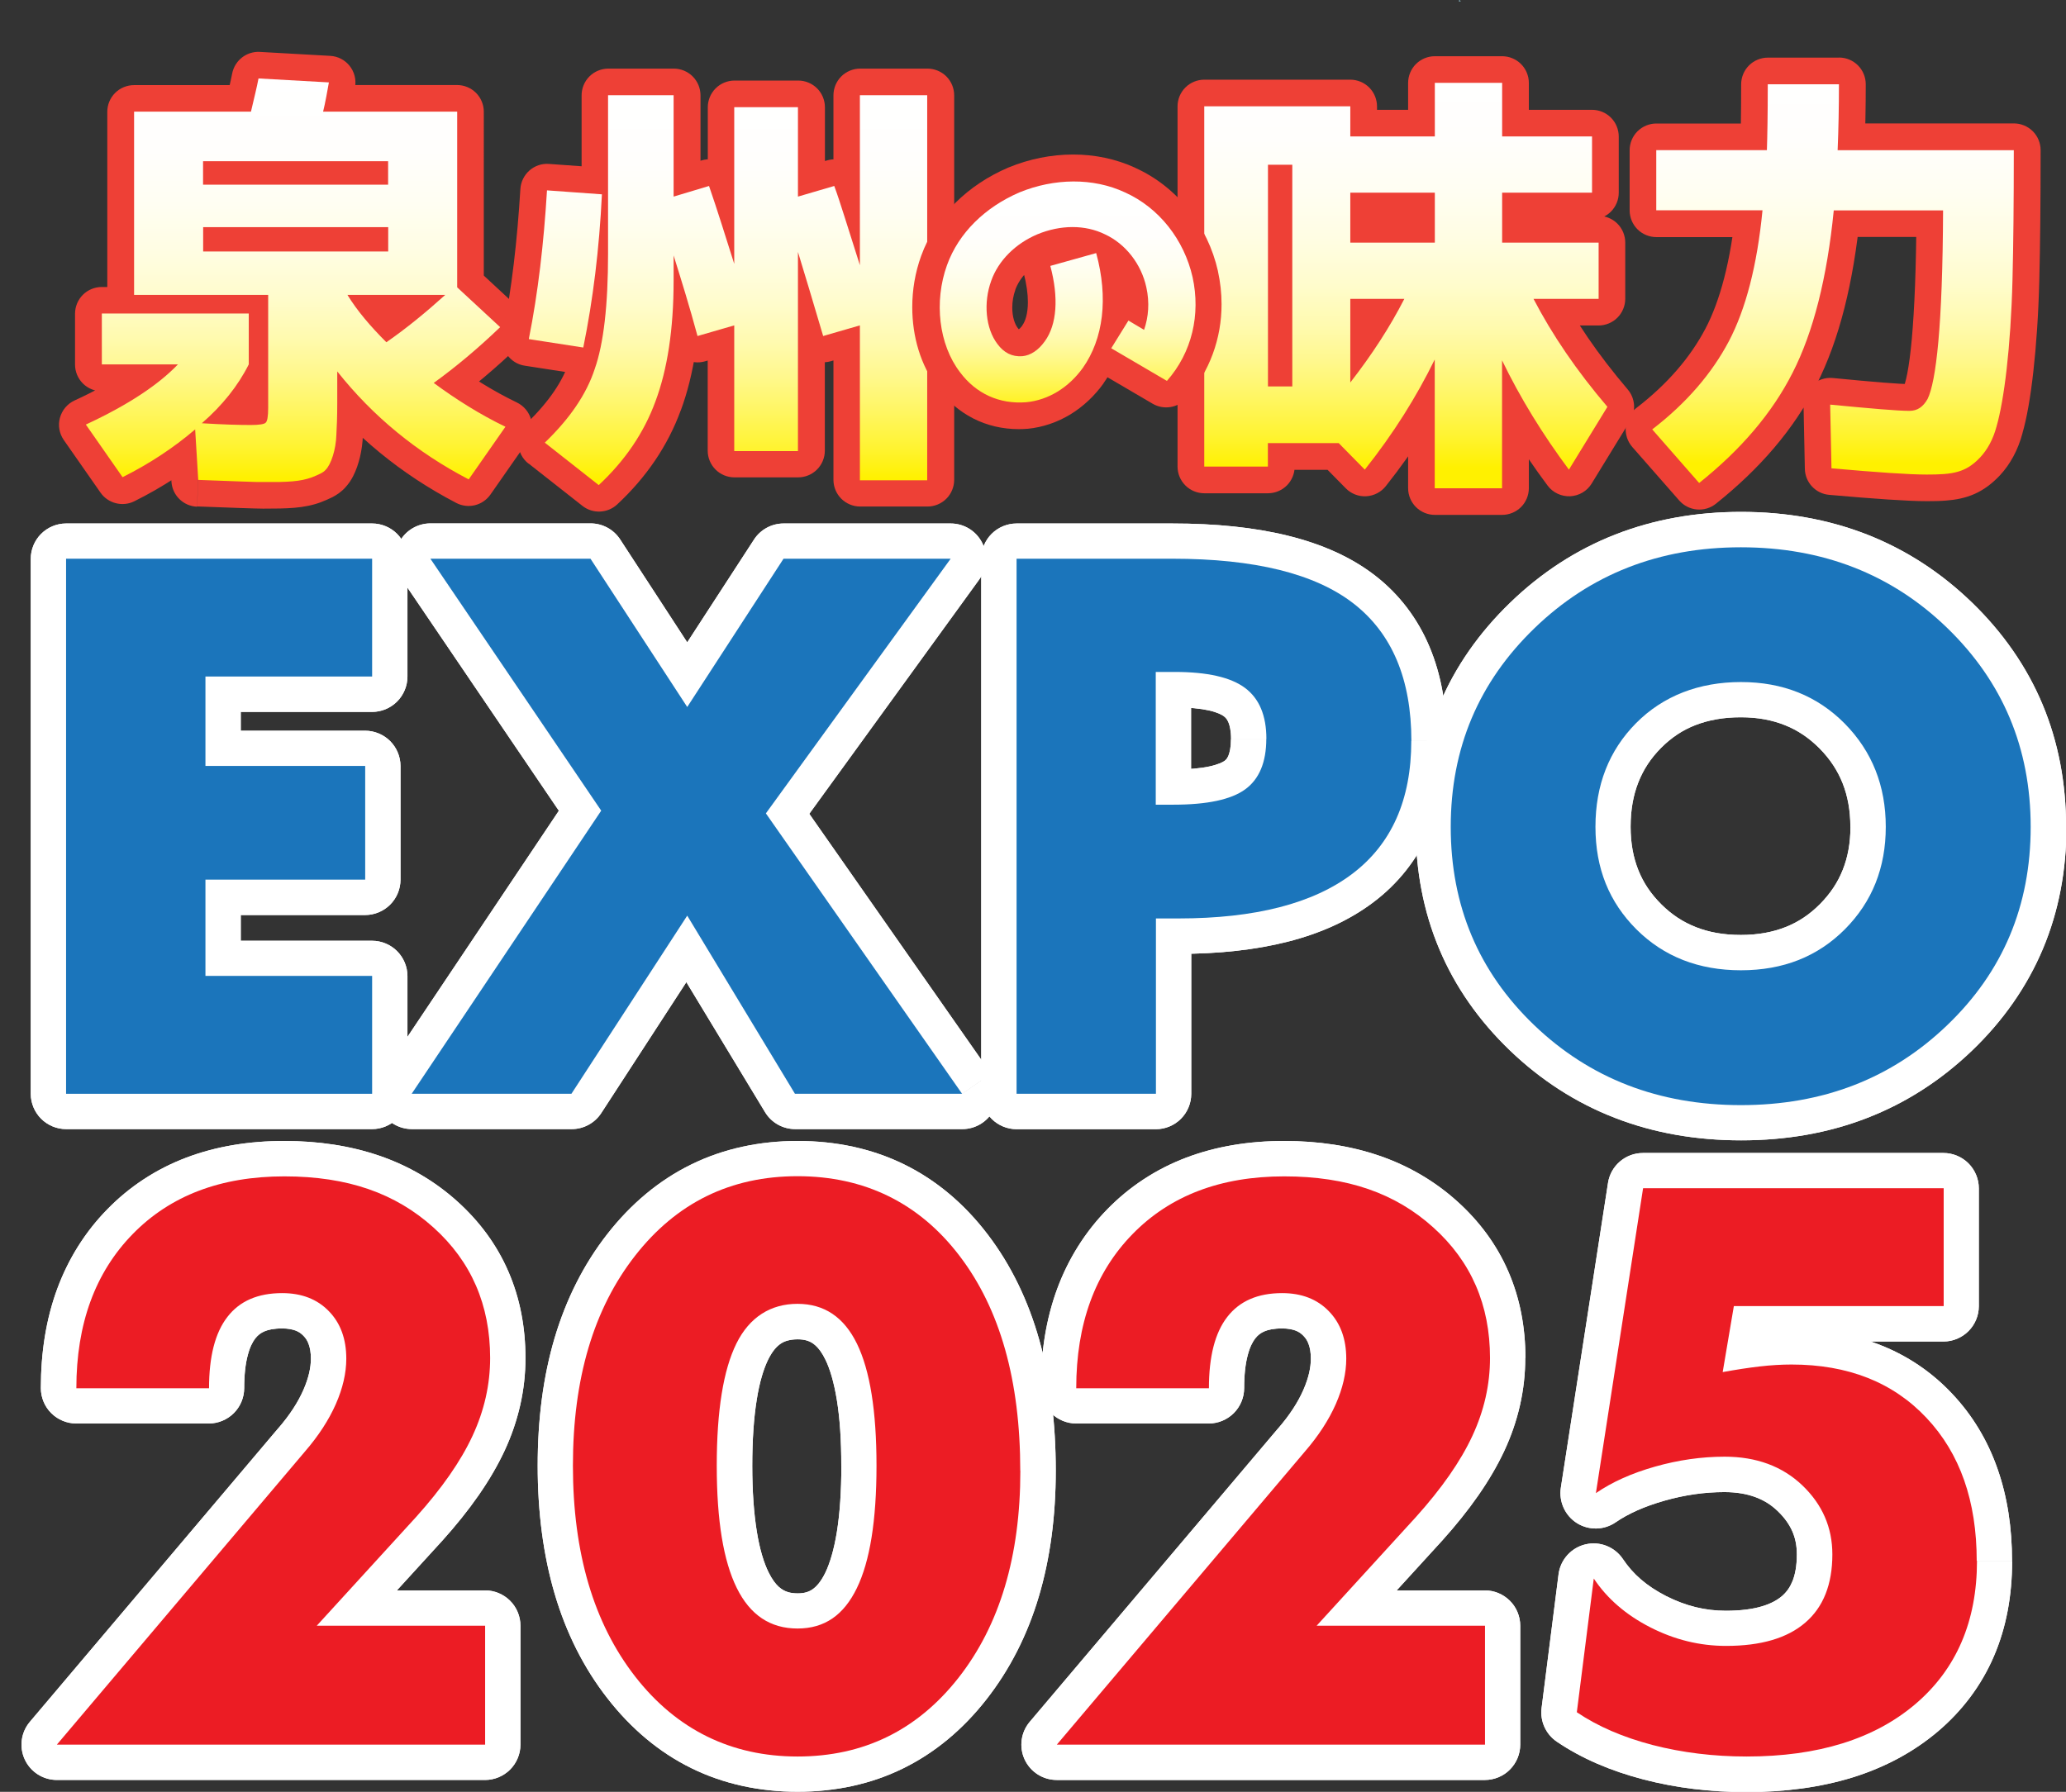 <?xml version="1.0" encoding="UTF-8"?>
<svg id="_レイヤー_2" data-name="レイヤー 2" xmlns="http://www.w3.org/2000/svg" xmlns:xlink="http://www.w3.org/1999/xlink" viewBox="0 0 235.12 203.97">
  <rect x="0" y="0" width="235.12" height="203.97" fill="#333333" stroke="none"/>
  <defs>
    <style>
      .cls-1 {
        fill: none;
      }

      .cls-2 {
        fill: #1b75bb;
      }

      .cls-3 {
        fill: #9edae8;
      }

      .cls-4 {
        fill: #ee4036;
      }

      .cls-5 {
        fill: url(#_名称未設定グラデーション_5);
      }

      .cls-6 {
        clip-path: url(#clippath-1);
      }

      .cls-7 {
        clip-path: url(#clippath-3);
      }

      .cls-8 {
        clip-path: url(#clippath-4);
      }

      .cls-9 {
        clip-path: url(#clippath-2);
      }

      .cls-10 {
        fill: #fff;
      }

      .cls-11 {
        fill: url(#_名称未設定グラデーション_5-2);
      }

      .cls-12 {
        fill: url(#_名称未設定グラデーション_5-3);
      }

      .cls-13 {
        fill: url(#_名称未設定グラデーション_5-5);
      }

      .cls-14 {
        fill: url(#_名称未設定グラデーション_5-4);
      }

      .cls-15 {
        fill: #ec1c24;
      }

      .cls-16 {
        clip-path: url(#clippath);
      }
    </style>
    <clipPath id="clippath">
      <path class="cls-1" d="M170.95,21.93v5.69h10.98v6.4h-7.41c2.12,4.08,4.89,8.16,8.41,12.29l-4.38,7.15c-2.97-3.98-5.54-8.16-7.61-12.44v14.56h-7.66v-14.66c-2.07,4.23-4.68,8.41-7.96,12.54l-2.97-3.02h-8.06v2.67h-7.25V12.1h16.63v3.43h9.62v-6.1h7.66v6.1h10.23v6.4h-10.23M147.07,18.75h-2.77v25.24h2.77v-25.24ZM163.29,21.93h-9.62v5.69h9.62v-5.69ZM153.67,34.02v9.52c2.47-3.17,4.53-6.35,6.15-9.52h-6.15Z"/>
    </clipPath>
    <linearGradient id="_名称未設定グラデーション_5" data-name="名称未設定グラデーション 5" x1="-582.25" y1="1537.08" x2="-581.41" y2="1537.08" gradientTransform="translate(84689.96 -31964.56) rotate(-90) scale(54.99 -54.99)" gradientUnits="userSpaceOnUse">
      <stop offset="0" stop-color="#fff100"/>
      <stop offset=".08" stop-color="#fff332"/>
      <stop offset=".17" stop-color="#fff661"/>
      <stop offset=".26" stop-color="#fff88c"/>
      <stop offset=".35" stop-color="#fffaaf"/>
      <stop offset=".45" stop-color="#fffccc"/>
      <stop offset=".56" stop-color="#fffde2"/>
      <stop offset=".68" stop-color="#fffef2"/>
      <stop offset=".81" stop-color="#fffefc"/>
      <stop offset=".99" stop-color="#fff"/>
      <stop offset="1" stop-color="#fff"/>
    </linearGradient>
    <clipPath id="clippath-1">
      <path class="cls-1" d="M209.28,9.59c0,2.62-.05,5.14-.15,7.51h20.05c0,5.95-.05,10.88-.15,14.76-.2,7.76-.96,13.7-1.81,16.67-.4,1.51-1.06,2.67-1.86,3.53-1.66,1.76-3.12,1.96-6.1,1.96-2.01,0-5.64-.25-10.83-.71l-.15-7.25c4.68.45,7.71.71,9.02.71.91,0,1.56-.45,2.07-1.36.96-1.96,1.71-8.26,1.76-21.46h-12.44c-.76,7.66-2.32,13.85-4.69,18.49-2.32,4.58-5.89,8.76-10.63,12.54l-5.34-6.1c3.93-3.02,6.8-6.4,8.72-10.03,1.91-3.63,3.22-8.61,3.83-14.91h-12.09v-6.85h12.59c.05-1.51.1-4.03.1-7.51h8.11"/>
    </clipPath>
    <linearGradient id="_名称未設定グラデーション_5-2" data-name="名称未設定グラデーション 5" x1="-582.08" y1="1537.19" x2="-581.24" y2="1537.19" gradientTransform="translate(83361.46 -31432.02) rotate(-90) scale(54.09 -54.09)" xlink:href="#_名称未設定グラデーション_5"/>
    <clipPath id="clippath-2">
      <path class="cls-1" d="M22.56,54.62l-.35-5.74c-2.47,2.11-5.24,3.93-8.26,5.44l-4.18-5.99c4.79-2.22,8.26-4.53,10.48-6.85h-8.66v-5.79h16.72v5.79c-1.21,2.42-3.02,4.69-5.34,6.7,2.42.15,4.28.2,5.59.2.96,0,1.51-.1,1.66-.25.2-.15.3-.71.3-1.71v-12.85h-15.26V12.71h13.3c.35-1.51.66-2.72.86-3.78l8.01.45c-.1.6-.45,2.52-.66,3.33h15.26v20l4.89,4.53c-2.52,2.42-5.04,4.53-7.56,6.35,2.52,1.86,5.24,3.58,8.16,4.99l-4.18,5.99c-5.9-3.07-10.88-7.15-14.96-12.29v3.63c0,1.56-.05,2.72-.1,3.58-.05,1.71-.61,3.37-1.21,3.98-.3.35-.8.55-1.56.86-1.36.5-2.72.55-5.54.55-.8,0-3.32-.1-7.4-.25M44.17,18.35h-21.06v2.67h21.06v-2.67ZM23.12,28.63h21.06v-2.77h-21.06v2.77ZM50.67,33.57h-11.13c1.11,1.81,2.62,3.58,4.43,5.39,2.32-1.61,4.53-3.43,6.7-5.39Z"/>
    </clipPath>
    <linearGradient id="_名称未設定グラデーション_5-3" data-name="名称未設定グラデーション 5" x1="-582.21" y1="1536.62" x2="-581.37" y2="1536.62" gradientTransform="translate(84166.58 -31822.02) rotate(-90) scale(54.75 -54.75)" xlink:href="#_名称未設定グラデーション_5"/>
    <clipPath id="clippath-3">
      <path class="cls-1" d="M68.5,22.13c-.3,6.2-1.01,11.99-2.12,17.43l-6.2-.96c1.06-5.29,1.71-10.98,2.07-16.93l6.25.45M62,50.39c2.82-2.72,4.74-5.49,5.69-8.41,1.01-2.87,1.51-7.25,1.51-13.1V10.84h7.46v11.54l4.03-1.21c.96,2.77,1.86,5.69,2.87,8.87V12.2h7.25v10.18l4.13-1.21c.66,1.76,1.56,4.79,2.92,9.02V10.84h7.66v43.83h-7.66v-17.63l-4.18,1.21c-1.21-4.08-2.17-7.31-2.87-9.57v22.67h-7.25v-14.31l-4.18,1.21c-.91-3.38-1.87-6.45-2.72-9.17v2.87c0,5.54-.71,10.12-2.07,13.75-1.31,3.58-3.48,6.75-6.45,9.52l-6.15-4.84Z"/>
    </clipPath>
    <linearGradient id="_名称未設定グラデーション_5-4" data-name="名称未設定グラデーション 5" x1="-581.84" y1="1536.66" x2="-581" y2="1536.66" gradientTransform="translate(81359.93 -30719.52) rotate(-90) scale(52.89 -52.89)" xlink:href="#_名称未設定グラデーション_5"/>
    <clipPath id="clippath-4">
      <path class="cls-1" d="M126.46,39.65l1.96-3.16,1.78,1.06c.51-1.48.64-3.11.26-4.84-.58-2.68-2.39-4.96-4.7-6.03-2.25-1.11-5.04-1.11-7.72,0-2.49,1.06-4.42,2.99-5.23,5.27-.92,2.51-.64,5.46.71,7.22.73.98,1.64,1.46,2.82,1.38.94-.09,1.83-.67,2.57-1.71,1.37-1.89,1.59-4.96.62-8.57l5.22-1.46c1.4,5.13.82,9.75-1.52,13.07-1.62,2.25-3.93,3.67-6.45,3.91-3.06.24-5.71-.98-7.53-3.42-2.42-3.16-2.97-8.04-1.48-12.18,1.33-3.7,4.37-6.62,8.25-8.29,3.95-1.62,8.38-1.69,12,0,3.9,1.75,6.74,5.41,7.7,9.65.93,4.25-.06,8.57-2.92,11.81l-6.33-3.71"/>
    </clipPath>
    <linearGradient id="_名称未設定グラデーション_5-5" data-name="名称未設定グラデーション 5" x1="-573.75" y1="1533.99" x2="-572.91" y2="1533.99" gradientTransform="translate(46122.78 -17159.81) rotate(-90) scale(29.99 -29.99)" xlink:href="#_名称未設定グラデーション_5"/>
  </defs>
  <g id="_レイヤー_1-2" data-name="レイヤー 1">
    <g>
      <g>
        <polyline class="cls-10" points="42.35 124.51 7.52 124.51 7.52 63.6 42.35 63.6 42.35 77.01 23.38 77.01 23.38 87.19 41.56 87.19 41.56 100.13 23.38 100.13 23.38 111.09 42.35 111.09 42.35 124.51"/>
        <path class="cls-10" d="M42.35,124.51v-4.02H11.54v-52.86h26.79v5.37h-14.95c-1.06,0-2.09.43-2.84,1.18-.75.75-1.18,1.78-1.18,2.84v10.18c0,1.06.43,2.09,1.18,2.84.75.75,1.78,1.18,2.84,1.18h14.16v4.9h-14.16c-1.06,0-2.09.43-2.84,1.18-.75.75-1.18,1.78-1.18,2.84v10.97c0,1.06.43,2.09,1.18,2.84.75.75,1.78,1.18,2.84,1.18h14.95v9.39h4.02v-4.02,4.02h4.02v-13.41c0-1.06-.43-2.09-1.18-2.84-.75-.75-1.78-1.18-2.84-1.18h-14.95v-2.93h14.16c1.06,0,2.09-.43,2.84-1.18.75-.75,1.18-1.78,1.18-2.84v-12.94c0-1.06-.43-2.09-1.18-2.84-.75-.75-1.79-1.18-2.84-1.18h-14.16v-2.14h14.95c1.06,0,2.09-.43,2.84-1.18.75-.75,1.18-1.78,1.18-2.84v-13.41c0-1.06-.43-2.09-1.18-2.84-.75-.75-1.78-1.18-2.84-1.18H7.52c-1.06,0-2.09.43-2.84,1.18-.75.75-1.18,1.78-1.18,2.84v60.9c0,1.06.43,2.09,1.18,2.84.75.75,1.78,1.18,2.84,1.18h34.83c1.06,0,2.09-.43,2.84-1.18.75-.75,1.18-1.78,1.18-2.84h-4.02"/>
        <polyline class="cls-10" points="109.49 124.51 90.47 124.51 78.21 104.23 65.03 124.51 46.85 124.51 68.42 92.28 48.98 63.6 67.2 63.6 78.21 80.48 89.17 63.6 108.19 63.6 87.16 92.59 109.49 124.51"/>
        <path class="cls-10" d="M109.49,124.51v-4.02h-16.75l-11.09-18.34c-.72-1.18-1.99-1.92-3.38-1.94-1.38-.02-2.68.67-3.44,1.83l-11.99,18.45h-8.47l17.39-25.97c.91-1.36.91-3.14-.01-4.49l-15.19-22.4h8.46l9.82,15.06c.74,1.14,2.01,1.83,3.37,1.82,1.36,0,2.63-.69,3.37-1.83l9.78-15.05h8.95l-16.4,22.61c-1.01,1.39-1.02,3.26-.04,4.66l22.33,31.91,3.29-2.3v-4.02,4.02l3.29-2.3-20.68-29.57,19.34-26.67c.89-1.23,1.01-2.84.33-4.19-.69-1.35-2.07-2.19-3.58-2.19h-19.01c-1.36,0-2.63.69-3.37,1.83l-7.6,11.7-7.63-11.71c-.74-1.14-2.01-1.83-3.37-1.83h-18.22c-1.49,0-2.85.82-3.55,2.14-.7,1.32-.61,2.91.23,4.14l17.93,26.43-20.07,29.98c-.83,1.24-.91,2.82-.2,4.13.7,1.31,2.06,2.13,3.55,2.13h18.18c1.36,0,2.63-.69,3.37-1.83l9.68-14.9,8.95,14.79c.73,1.21,2.03,1.94,3.44,1.94h19.01c1.5,0,2.87-.83,3.57-2.16.69-1.33.59-2.93-.27-4.16l-3.29,2.3"/>
        <path class="cls-10" d="M160.61,84.35c0,6.68-2.23,11.72-6.7,15.11-4.47,3.39-11.07,5.09-19.8,5.09h-2.56v19.96h-15.86v-60.91h17.71c9.39,0,16.27,1.7,20.65,5.11,4.38,3.41,6.57,8.62,6.57,15.64M144.12,84.11c0-2.66-.81-4.59-2.43-5.8-1.62-1.21-4.28-1.82-7.99-1.82h-2.17v15.11h2.01c3.84,0,6.56-.58,8.16-1.74,1.6-1.16,2.41-3.08,2.41-5.76"/>
        <path class="cls-10" d="M160.61,84.35h-4.02c0,2.9-.48,5.24-1.33,7.16-.86,1.91-2.06,3.43-3.78,4.75-1.73,1.31-3.98,2.38-6.87,3.12-2.89.74-6.39,1.15-10.5,1.14h-2.56c-1.06,0-2.1.43-2.84,1.18-.75.75-1.18,1.78-1.18,2.84v15.94h-7.82v-52.86h13.69c4.45,0,8.21.41,11.24,1.16,3.03.75,5.31,1.83,6.94,3.1,1.65,1.3,2.83,2.84,3.69,4.85.84,2.01,1.33,4.52,1.33,7.62h8.04c0-3.92-.61-7.53-1.96-10.73-1.34-3.2-3.44-5.97-6.16-8.08-2.74-2.13-6.1-3.61-9.95-4.56-3.86-.95-8.23-1.39-13.17-1.39h-17.71c-1.06,0-2.09.43-2.84,1.18-.75.75-1.18,1.78-1.18,2.84v60.91c0,1.06.43,2.09,1.18,2.84s1.78,1.18,2.84,1.18h15.86c1.06,0,2.09-.43,2.84-1.18.75-.75,1.18-1.78,1.18-2.84v-19.96h-4.02v4.02h2.56c4.62,0,8.78-.45,12.5-1.4,3.71-.95,6.99-2.43,9.73-4.51,2.74-2.07,4.89-4.77,6.27-7.89,1.39-3.12,2.02-6.63,2.02-10.42h-4.02M144.12,84.11h4.02c0-1.73-.26-3.42-.92-4.99-.65-1.57-1.74-3-3.12-4.03-1.41-1.05-3.01-1.67-4.73-2.06-1.72-.39-3.6-.55-5.67-.55h-2.17c-1.06,0-2.1.43-2.84,1.18-.75.75-1.18,1.78-1.18,2.84v15.11c0,1.06.43,2.09,1.18,2.84.75.75,1.78,1.18,2.84,1.18h2.01c2.12,0,4.02-.15,5.76-.52,1.73-.37,3.33-.95,4.76-1.97,1.41-1.01,2.51-2.44,3.16-4.02.66-1.58.91-3.26.91-5h-8.04c0,.95-.15,1.56-.29,1.9-.15.34-.25.45-.45.6-.17.13-.74.42-1.73.63-.98.21-2.37.35-4.08.34h-2.01v4.02h4.02v-15.11h-4.02v4.02h2.17c1.64,0,2.95.14,3.89.35.94.21,1.48.5,1.69.66.24.19.36.33.52.69.15.36.3.97.3,1.89h4.02"/>
        <path class="cls-10" d="M231.1,94.13c0,8.97-3.16,16.49-9.49,22.56-6.32,6.08-14.15,9.11-23.49,9.11s-17.2-3.04-23.53-9.11c-6.33-6.08-9.49-13.59-9.49-22.56s3.18-16.48,9.53-22.62c6.35-6.14,14.18-9.21,23.49-9.21s17.17,3.06,23.49,9.19c6.32,6.13,9.49,13.67,9.49,22.64M214.61,94.13c0-4.68-1.56-8.6-4.67-11.76-3.12-3.15-7.05-4.73-11.81-4.73s-8.84,1.56-11.93,4.67c-3.09,3.12-4.63,7.06-4.63,11.81s1.56,8.57,4.67,11.68c3.12,3.1,7.08,4.65,11.89,4.65s8.73-1.56,11.83-4.67c3.1-3.12,4.65-7,4.65-11.66"/>
        <path class="cls-10" d="M231.1,94.13h-4.02c0,4.01-.7,7.58-2.06,10.81-1.36,3.23-3.39,6.16-6.19,8.86-2.81,2.69-5.87,4.66-9.28,5.98-3.41,1.32-7.19,2-11.42,2.01-4.25,0-8.04-.69-11.45-2.01-3.42-1.33-6.48-3.29-9.29-5.98-2.81-2.7-4.83-5.62-6.19-8.86-1.36-3.23-2.05-6.79-2.06-10.81,0-4,.7-7.55,2.07-10.8,1.37-3.24,3.41-6.2,6.23-8.93,2.83-2.73,5.9-4.72,9.31-6.05,3.41-1.34,7.17-2.02,11.39-2.03,4.23,0,8,.69,11.41,2.02,3.41,1.34,6.47,3.32,9.28,6.04,2.81,2.73,4.84,5.68,6.2,8.92,1.36,3.25,2.06,6.82,2.06,10.83h8.04c0-4.95-.88-9.64-2.68-13.94-1.8-4.3-4.51-8.19-8.02-11.59-3.52-3.41-7.53-6.02-11.95-7.75-4.42-1.73-9.23-2.58-14.34-2.58-5.1,0-9.9.85-14.32,2.58-4.42,1.73-8.44,4.35-11.96,7.76-3.53,3.41-6.25,7.29-8.05,11.59-1.81,4.3-2.7,8.98-2.7,13.92,0,4.95.88,9.64,2.69,13.92,1.8,4.29,4.52,8.16,8.04,11.54,3.52,3.38,7.53,5.97,11.96,7.68,4.43,1.72,9.24,2.55,14.36,2.55,5.1,0,9.91-.83,14.33-2.55,4.42-1.71,8.43-4.3,11.95-7.68,3.52-3.38,6.23-7.25,8.04-11.54,1.81-4.29,2.69-8.97,2.69-13.92h-4.02M214.61,94.13h4.02c0-2.78-.47-5.46-1.45-7.93-.98-2.47-2.47-4.72-4.38-6.65-1.92-1.94-4.17-3.46-6.66-4.46-2.49-1-5.2-1.47-8.02-1.47-2.86,0-5.59.46-8.1,1.45-2.51.98-4.77,2.48-6.69,4.42-1.91,1.92-3.39,4.17-4.36,6.65-.98,2.48-1.44,5.18-1.44,7.99,0,2.78.47,5.46,1.46,7.92.98,2.46,2.48,4.7,4.4,6.6,1.92,1.92,4.18,3.41,6.68,4.39,2.5.98,5.21,1.44,8.05,1.44,2.83,0,5.53-.47,8.02-1.45,2.49-.98,4.74-2.48,6.66-4.41,1.9-1.91,3.4-4.14,4.38-6.6.98-2.46,1.45-5.12,1.45-7.9h-8.04c0,1.88-.31,3.49-.88,4.91-.57,1.43-1.41,2.7-2.61,3.91-1.19,1.19-2.46,2.03-3.91,2.6-1.45.57-3.11.89-5.07.89-1.98,0-3.65-.31-5.12-.89-1.47-.58-2.74-1.41-3.94-2.6-1.2-1.2-2.04-2.46-2.61-3.89-.57-1.43-.88-3.04-.88-4.94,0-1.95.31-3.6.88-5.05.57-1.45,1.4-2.73,2.59-3.93,1.18-1.18,2.44-2.02,3.91-2.59,1.47-.57,3.16-.89,5.16-.89,1.94,0,3.58.32,5.03.9,1.45.58,2.72,1.43,3.93,2.64,1.21,1.23,2.05,2.52,2.63,3.97.57,1.45.88,3.07.88,4.96h4.02"/>
        <path class="cls-10" d="M55.78,154.58c0,3.04-.67,6-2.01,8.88-1.34,2.89-3.49,5.97-6.44,9.25l-11.28,12.35h19.16v13.54H6.47l28.22-33.35c1.56-1.8,2.73-3.61,3.53-5.42.79-1.8,1.19-3.53,1.19-5.17,0-2.24-.66-4.05-1.99-5.41-1.33-1.37-3.1-2.05-5.31-2.05-2.76,0-4.84.9-6.23,2.71-1.4,1.8-2.09,4.51-2.09,8.12h-15.1c0-7.33,2.14-13.18,6.42-17.56,4.28-4.38,10.03-6.56,17.25-6.56s12.65,1.93,16.96,5.81c4.31,3.87,6.46,8.83,6.46,14.87"/>
        <path class="cls-10" d="M55.78,154.58h-4.02c0,2.44-.53,4.79-1.64,7.19-1.11,2.39-3.01,5.18-5.78,8.25l.02-.02-11.28,12.35c-1.07,1.17-1.35,2.88-.71,4.33.64,1.45,2.09,2.4,3.68,2.4h15.14v5.5H15.13l22.62-26.73-3.07-2.6,3.04,2.63c1.77-2.05,3.18-4.18,4.17-6.42.97-2.21,1.53-4.49,1.53-6.79,0-1.51-.23-3.01-.74-4.42-.51-1.41-1.33-2.71-2.38-3.79h0c-1.05-1.09-2.35-1.95-3.76-2.49-1.41-.55-2.92-.78-4.44-.78-1.81,0-3.59.3-5.23,1.01-1.64.71-3.1,1.85-4.18,3.26-1.1,1.42-1.83,3.07-2.28,4.84-.46,1.77-.65,3.68-.65,5.74h4.02v-4.02h-15.1v4.02h4.02c0-3.27.48-6.09,1.36-8.51.89-2.42,2.17-4.45,3.91-6.24,1.75-1.78,3.73-3.08,6.08-3.98,2.35-.89,5.09-1.38,8.3-1.38s5.85.43,8.19,1.23c2.35.81,4.33,1.97,6.09,3.54,1.77,1.59,3.01,3.3,3.85,5.23.84,1.93,1.28,4.1,1.28,6.65h8.04c0-3.5-.63-6.82-1.95-9.85-1.31-3.03-3.3-5.73-5.85-8.01-2.56-2.3-5.55-4.04-8.86-5.17-3.31-1.13-6.92-1.67-10.79-1.67-4.01,0-7.76.61-11.16,1.9-3.4,1.29-6.43,3.27-8.97,5.87-2.54,2.59-4.46,5.67-5.72,9.1-1.26,3.44-1.85,7.21-1.85,11.27,0,1.06.43,2.1,1.18,2.84.75.75,1.78,1.18,2.84,1.18h15.1c1.06,0,2.09-.43,2.84-1.18.75-.75,1.18-1.78,1.18-2.84,0-1.55.15-2.8.4-3.73.24-.94.56-1.54.86-1.93.31-.39.59-.6,1.02-.8.44-.19,1.08-.34,2.03-.34.7,0,1.18.11,1.54.24.36.14.61.31.89.59h0c.28.29.46.57.6.97.15.4.25.92.25,1.65,0,.99-.24,2.15-.85,3.55-.6,1.37-1.54,2.85-2.89,4.4l-.03.03L3.4,196c-1.01,1.19-1.24,2.87-.58,4.29.66,1.42,2.08,2.33,3.65,2.33h48.74c1.06,0,2.09-.43,2.84-1.18.75-.75,1.18-1.78,1.18-2.84v-13.54c0-1.06-.43-2.1-1.18-2.84-.75-.75-1.78-1.18-2.84-1.18h-10.04l5.13-5.62.02-.02c3.14-3.49,5.52-6.87,7.1-10.25,1.57-3.37,2.39-6.95,2.38-10.58h-4.02"/>
        <path class="cls-10" d="M116.12,167.42c0,9.74-2.35,17.59-7.04,23.57-4.69,5.97-10.8,8.96-18.32,8.96s-13.76-3.04-18.48-9.11c-4.72-6.07-7.08-14.07-7.08-24s2.36-17.86,7.08-23.9,10.88-9.05,18.48-9.05,13.83,3.02,18.44,9.07c4.61,6.04,6.91,14.19,6.91,24.45M99.75,166.84c0-6.21-.74-10.83-2.22-13.87-1.48-3.04-3.73-4.55-6.77-4.55s-5.46,1.5-6.95,4.51c-1.49,3.01-2.24,7.64-2.24,13.91s.76,10.85,2.28,13.93c1.52,3.08,3.82,4.61,6.91,4.61s5.26-1.53,6.75-4.59c1.49-3.06,2.24-7.71,2.24-13.95"/>
        <path class="cls-10" d="M116.12,167.42h-4.02c0,4.55-.55,8.56-1.59,12.05-1.05,3.49-2.57,6.47-4.59,9.04-2.03,2.58-4.24,4.39-6.7,5.59-2.47,1.2-5.22,1.83-8.45,1.83-3.27,0-6.06-.64-8.55-1.86-2.49-1.23-4.72-3.07-6.76-5.69-2.03-2.62-3.57-5.65-4.62-9.22-1.05-3.57-1.61-7.66-1.6-12.31,0-4.63.55-8.71,1.6-12.26,1.05-3.55,2.59-6.57,4.62-9.16,2.04-2.6,4.27-4.43,6.76-5.65,2.49-1.22,5.28-1.85,8.56-1.85,3.32,0,6.12.64,8.6,1.85,2.47,1.22,4.66,3.04,6.64,5.63,1.97,2.59,3.48,5.65,4.51,9.3,1.03,3.65,1.58,7.88,1.58,12.71h8.04c0-5.43-.61-10.4-1.88-14.9-1.27-4.5-3.22-8.53-5.86-11.99-2.62-3.45-5.82-6.17-9.49-7.97-3.67-1.81-7.78-2.68-12.15-2.68-4.33,0-8.42.87-12.09,2.67-3.67,1.79-6.88,4.49-9.56,7.92-2.69,3.44-4.69,7.42-6,11.83-1.31,4.42-1.93,9.27-1.93,14.54s.63,10.15,1.93,14.58c1.3,4.43,3.3,8.43,5.99,11.88,2.68,3.45,5.88,6.16,9.56,7.97,3.67,1.81,7.77,2.69,12.1,2.69,4.29,0,8.35-.86,11.99-2.65,3.64-1.78,6.83-4.45,9.49-7.85,2.67-3.41,4.67-7.34,5.97-11.71,1.3-4.37,1.93-9.16,1.93-14.35h-4.02M99.75,166.84h4.02c0-3.26-.19-6.17-.6-8.76-.42-2.59-1.05-4.86-2.02-6.87-.97-2-2.34-3.76-4.17-4.99-.91-.61-1.92-1.08-2.97-1.38-1.05-.3-2.15-.44-3.24-.44s-2.21.13-3.27.43c-1.6.43-3.1,1.25-4.33,2.35-1.24,1.1-2.21,2.46-2.95,3.97-.99,2-1.62,4.28-2.04,6.88-.42,2.6-.61,5.52-.61,8.81,0,3.27.2,6.18.62,8.79.43,2.6,1.08,4.9,2.07,6.92.99,2.02,2.39,3.79,4.24,5.03.92.62,1.94,1.09,3.01,1.39,1.07.3,2.17.44,3.27.44s2.18-.14,3.24-.45c1.58-.46,3.05-1.3,4.25-2.42,1.2-1.12,2.14-2.48,2.88-3.98.98-2.02,1.61-4.31,2.03-6.91.42-2.6.61-5.52.61-8.8h-8.04c0,2.96-.18,5.48-.51,7.53-.33,2.05-.81,3.61-1.32,4.66-.52,1.06-1.03,1.59-1.45,1.88-.22.15-.43.25-.69.33-.26.08-.58.13-.99.13-.44,0-.78-.05-1.07-.13-.43-.13-.73-.3-1.1-.62-.35-.32-.75-.83-1.14-1.62-.53-1.05-1.02-2.62-1.35-4.66-.33-2.04-.52-4.55-.52-7.49,0-2.97.18-5.5.51-7.53.32-2.04.81-3.58,1.31-4.59.51-1.01.99-1.5,1.44-1.8.23-.15.47-.26.77-.34.3-.08.67-.14,1.14-.14.42,0,.75.05,1.02.13.4.12.69.28,1.03.59.34.31.72.8,1.1,1.58.51,1.03.98,2.58,1.31,4.62.33,2.03.51,4.54.5,7.49h4.02"/>
        <path class="cls-10" d="M169.57,154.58c0,3.04-.67,6-2.01,8.88-1.34,2.89-3.49,5.97-6.44,9.25l-11.28,12.35h19.16v13.54h-48.73l28.22-33.35c1.56-1.8,2.73-3.61,3.53-5.42.79-1.8,1.19-3.53,1.19-5.17,0-2.24-.66-4.05-1.99-5.41-1.33-1.37-3.1-2.05-5.31-2.05-2.76,0-4.84.9-6.24,2.71-1.4,1.8-2.09,4.51-2.09,8.12h-15.1c0-7.33,2.14-13.18,6.42-17.56,4.28-4.38,10.03-6.56,17.25-6.56s12.66,1.93,16.96,5.81c4.31,3.87,6.46,8.83,6.46,14.87"/>
        <path class="cls-10" d="M169.57,154.58h-4.02c0,2.44-.53,4.79-1.64,7.19-1.11,2.39-3.02,5.18-5.78,8.25l.02-.02-11.28,12.35c-1.07,1.17-1.35,2.88-.71,4.33.64,1.45,2.09,2.4,3.68,2.4h15.14v5.5h-36.05l22.62-26.73-3.07-2.6,3.04,2.63c1.77-2.05,3.18-4.18,4.17-6.42.97-2.21,1.53-4.49,1.53-6.79,0-1.51-.23-3.01-.74-4.42-.52-1.41-1.33-2.71-2.38-3.79h0c-1.05-1.09-2.35-1.95-3.76-2.49-1.41-.55-2.92-.78-4.44-.78-1.82,0-3.59.3-5.23,1.01-1.64.71-3.1,1.85-4.18,3.26-1.1,1.42-1.83,3.07-2.28,4.84-.45,1.77-.65,3.68-.65,5.74h4.02v-4.02h-15.1v4.02h4.02c0-3.27.48-6.09,1.36-8.51.89-2.42,2.17-4.45,3.91-6.24,1.75-1.78,3.73-3.08,6.08-3.98,2.35-.89,5.09-1.38,8.3-1.38s5.85.43,8.19,1.23c2.35.81,4.33,1.97,6.09,3.54,1.77,1.59,3,3.3,3.85,5.23.84,1.93,1.28,4.1,1.28,6.65h8.04c0-3.5-.63-6.82-1.95-9.85-1.31-3.03-3.3-5.73-5.85-8.01-2.56-2.3-5.55-4.04-8.86-5.17-3.31-1.13-6.92-1.67-10.79-1.67-4.01,0-7.76.61-11.16,1.9-3.4,1.29-6.43,3.27-8.97,5.87-2.53,2.59-4.46,5.67-5.72,9.1-1.26,3.44-1.85,7.21-1.85,11.27,0,1.06.43,2.1,1.18,2.84.75.75,1.78,1.18,2.84,1.18h15.1c1.06,0,2.09-.43,2.84-1.18.75-.75,1.18-1.78,1.18-2.84,0-1.55.15-2.8.4-3.73.24-.94.56-1.54.86-1.93.31-.39.59-.6,1.02-.8.44-.19,1.08-.34,2.03-.34.7,0,1.18.11,1.54.24.36.14.61.31.89.59h0c.28.29.46.57.6.97.15.4.25.92.25,1.65,0,.99-.24,2.15-.85,3.55-.6,1.37-1.54,2.85-2.89,4.4l-.03.03-28.22,33.35c-1.01,1.19-1.24,2.87-.58,4.29.66,1.42,2.08,2.33,3.65,2.33h48.73c1.06,0,2.1-.43,2.84-1.18.75-.75,1.18-1.78,1.18-2.84v-13.54c0-1.06-.43-2.1-1.18-2.84-.75-.75-1.78-1.18-2.84-1.18h-10.04l5.13-5.62.02-.02c3.14-3.49,5.52-6.87,7.1-10.25,1.57-3.37,2.39-6.95,2.38-10.58h-4.02"/>
        <path class="cls-10" d="M224.99,177.67c0,6.89-2.34,12.33-7.01,16.31-4.68,3.98-11.08,5.97-19.2,5.97-3.77,0-7.34-.44-10.71-1.31-3.36-.88-6.24-2.12-8.62-3.73l1.93-15.22c1.53,2.3,3.68,4.15,6.44,5.56,2.76,1.41,5.63,2.11,8.61,2.11,3.97,0,6.97-.88,9.02-2.65,2.05-1.76,3.08-4.35,3.08-7.77,0-3.06-1.14-5.68-3.42-7.86-2.28-2.17-5.23-3.26-8.84-3.26-2.63,0-5.27.38-7.92,1.13-2.65.75-4.9,1.76-6.73,3.02l5.37-34.71h34.21v13.42h-23.88l-1.27,7.51c1.5-.27,2.9-.49,4.2-.64,1.3-.15,2.51-.22,3.63-.22,6.43,0,11.55,2.02,15.36,6.07,3.82,4.05,5.72,9.48,5.72,16.29"/>
        <path class="cls-10" d="M224.99,177.67h-4.02c0,2.99-.5,5.51-1.43,7.66-.93,2.15-2.27,3.97-4.17,5.59-1.9,1.61-4.15,2.84-6.9,3.7-2.74.85-5.96,1.31-9.7,1.31-3.46,0-6.69-.4-9.7-1.18-3.01-.78-5.44-1.86-7.37-3.17l-2.26,3.33,3.99.51,1.93-15.22-3.99-.51-3.35,2.23c1.94,2.92,4.68,5.24,7.96,6.91,3.28,1.68,6.83,2.56,10.44,2.55,2.28,0,4.4-.25,6.36-.82,1.96-.57,3.77-1.49,5.28-2.79,1.52-1.3,2.7-2.98,3.42-4.83.74-1.86,1.05-3.88,1.05-5.99,0-2.03-.39-4.03-1.19-5.87-.8-1.84-2-3.49-3.48-4.9-1.52-1.46-3.33-2.58-5.3-3.31-1.98-.73-4.1-1.06-6.31-1.06-3.01,0-6.03.43-9.01,1.28-2.98.85-5.63,2.01-7.91,3.57l2.27,3.32,3.97.61,4.85-31.3h26.75v5.37h-19.85c-1.97,0-3.64,1.41-3.96,3.35l-1.27,7.51c-.22,1.28.21,2.61,1.14,3.53.93.92,2.26,1.33,3.54,1.1,1.43-.26,2.75-.46,3.95-.6,1.17-.14,2.23-.2,3.17-.2,2.79,0,5.16.44,7.18,1.24,2.02.8,3.73,1.96,5.25,3.57,1.52,1.61,2.64,3.46,3.42,5.68.78,2.22,1.2,4.82,1.2,7.85h8.04c0-3.78-.53-7.3-1.66-10.51-1.12-3.21-2.86-6.1-5.16-8.53-2.29-2.44-5.05-4.31-8.15-5.53-3.1-1.22-6.51-1.8-10.14-1.8-1.3,0-2.66.09-4.09.25-1.4.16-2.89.39-4.46.67l.72,3.96,3.96.67.7-4.16h20.48c1.06,0,2.09-.43,2.84-1.18.75-.75,1.18-1.78,1.18-2.84v-13.42c0-1.06-.43-2.09-1.18-2.84-.75-.75-1.78-1.18-2.84-1.18h-34.21c-1.98,0-3.67,1.45-3.97,3.4l-5.37,34.71c-.24,1.58.48,3.17,1.83,4.02,1.35.85,3.09.82,4.41-.09,1.39-.96,3.23-1.8,5.55-2.46,2.32-.66,4.58-.98,6.82-.98,1.4,0,2.55.21,3.53.57.97.36,1.78.86,2.54,1.59.8.77,1.31,1.51,1.66,2.29.34.78.52,1.62.52,2.65,0,1.31-.2,2.3-.49,3.03-.3.73-.66,1.23-1.19,1.7-.54.46-1.26.87-2.3,1.18-1.04.31-2.41.5-4.1.5-2.35,0-4.55-.54-6.79-1.67-2.25-1.15-3.8-2.53-4.92-4.21-.93-1.39-2.63-2.07-4.26-1.68-1.63.38-2.86,1.75-3.07,3.41l-1.93,15.22c-.19,1.5.48,2.98,1.73,3.83,2.83,1.92,6.14,3.33,9.86,4.3,3.72.97,7.63,1.44,11.72,1.44,4.39,0,8.42-.54,12.09-1.67,3.66-1.14,6.94-2.89,9.72-5.25,2.78-2.36,4.94-5.25,6.35-8.53,1.42-3.29,2.08-6.94,2.08-10.84h-4.02"/>
        <polyline class="cls-10" points="42.35 124.51 7.52 124.51 7.52 63.6 42.35 63.6 42.35 77.01 23.38 77.01 23.38 87.19 41.56 87.19 41.56 100.13 23.38 100.13 23.38 111.09 42.35 111.09 42.35 124.51"/>
        <path class="cls-10" d="M42.35,124.51v-4.02H11.54v-52.86h26.79v5.37h-14.95c-1.06,0-2.09.43-2.84,1.18-.75.75-1.18,1.78-1.18,2.84v10.18c0,1.06.43,2.09,1.18,2.84.75.75,1.78,1.18,2.84,1.18h14.16v4.9h-14.16c-1.06,0-2.09.43-2.84,1.18-.75.75-1.18,1.78-1.18,2.84v10.97c0,1.06.43,2.09,1.18,2.84.75.75,1.78,1.18,2.84,1.18h14.95v9.39h4.02v-4.02,4.02h4.02v-13.41c0-1.06-.43-2.09-1.18-2.84-.75-.75-1.78-1.18-2.84-1.18h-14.95v-2.93h14.16c1.06,0,2.09-.43,2.84-1.18.75-.75,1.18-1.78,1.18-2.84v-12.94c0-1.06-.43-2.09-1.18-2.84-.75-.75-1.79-1.18-2.84-1.18h-14.16v-2.14h14.95c1.06,0,2.09-.43,2.84-1.18.75-.75,1.18-1.78,1.18-2.84v-13.41c0-1.06-.43-2.09-1.18-2.84-.75-.75-1.78-1.18-2.84-1.18H7.52c-1.06,0-2.09.43-2.84,1.18-.75.75-1.18,1.78-1.18,2.84v60.9c0,1.06.43,2.09,1.18,2.84.75.75,1.78,1.18,2.84,1.18h34.83c1.06,0,2.09-.43,2.84-1.18.75-.75,1.18-1.78,1.18-2.84h-4.02"/>
        <polyline class="cls-10" points="109.49 124.51 90.47 124.51 78.21 104.23 65.03 124.51 46.85 124.51 68.42 92.28 48.98 63.6 67.2 63.6 78.21 80.48 89.17 63.6 108.19 63.6 87.16 92.59 109.49 124.51"/>
        <path class="cls-10" d="M109.49,124.51v-4.02h-16.75l-11.09-18.34c-.72-1.18-1.99-1.92-3.38-1.94-1.38-.02-2.68.67-3.44,1.83l-11.99,18.45h-8.47l17.39-25.97c.91-1.36.91-3.14-.01-4.49l-15.19-22.4h8.46l9.82,15.06c.74,1.14,2.01,1.83,3.37,1.82,1.36,0,2.63-.69,3.37-1.83l9.78-15.05h8.95l-16.4,22.61c-1.01,1.39-1.02,3.26-.04,4.66l22.33,31.91,3.29-2.3v-4.02,4.02l3.29-2.3-20.68-29.57,19.34-26.67c.89-1.23,1.01-2.84.33-4.19-.69-1.35-2.07-2.19-3.58-2.19h-19.01c-1.36,0-2.63.69-3.37,1.83l-7.6,11.7-7.63-11.71c-.74-1.14-2.01-1.83-3.37-1.83h-18.22c-1.49,0-2.85.82-3.55,2.14-.7,1.32-.61,2.91.23,4.14l17.93,26.43-20.07,29.98c-.83,1.24-.91,2.82-.2,4.13.7,1.31,2.06,2.13,3.55,2.13h18.18c1.36,0,2.63-.69,3.37-1.83l9.68-14.9,8.95,14.79c.73,1.21,2.03,1.94,3.44,1.94h19.01c1.5,0,2.87-.83,3.57-2.16.69-1.33.59-2.93-.27-4.16l-3.29,2.3"/>
        <path class="cls-10" d="M160.61,84.35c0,6.68-2.23,11.72-6.7,15.11-4.47,3.39-11.07,5.09-19.8,5.09h-2.56v19.96h-15.86v-60.91h17.71c9.39,0,16.27,1.7,20.65,5.11,4.38,3.41,6.57,8.62,6.57,15.64M144.12,84.11c0-2.66-.81-4.59-2.43-5.8-1.62-1.21-4.28-1.82-7.99-1.82h-2.17v15.11h2.01c3.84,0,6.56-.58,8.16-1.74,1.6-1.16,2.41-3.08,2.41-5.76"/>
        <path class="cls-10" d="M160.61,84.35h-4.02c0,2.9-.48,5.24-1.33,7.16-.86,1.91-2.06,3.43-3.78,4.75-1.73,1.31-3.98,2.38-6.87,3.12-2.89.74-6.39,1.15-10.5,1.14h-2.56c-1.06,0-2.1.43-2.84,1.18-.75.75-1.18,1.78-1.18,2.84v15.94h-7.82v-52.86h13.69c4.45,0,8.21.41,11.24,1.16,3.03.75,5.31,1.83,6.94,3.1,1.65,1.3,2.83,2.84,3.69,4.85.84,2.01,1.33,4.52,1.33,7.62h8.04c0-3.92-.61-7.53-1.96-10.73-1.34-3.2-3.44-5.97-6.16-8.08-2.74-2.13-6.1-3.61-9.95-4.56-3.86-.95-8.23-1.39-13.17-1.39h-17.71c-1.06,0-2.09.43-2.84,1.18-.75.75-1.18,1.78-1.18,2.84v60.91c0,1.06.43,2.09,1.18,2.84s1.78,1.18,2.84,1.18h15.86c1.06,0,2.09-.43,2.84-1.18.75-.75,1.18-1.78,1.18-2.84v-19.96h-4.02v4.02h2.56c4.62,0,8.78-.45,12.5-1.4,3.71-.95,6.99-2.43,9.73-4.51,2.74-2.07,4.89-4.77,6.27-7.89,1.39-3.12,2.02-6.63,2.02-10.42h-4.02M144.12,84.11h4.02c0-1.73-.26-3.42-.92-4.99-.65-1.57-1.74-3-3.12-4.03-1.41-1.05-3.01-1.67-4.73-2.06-1.72-.39-3.6-.55-5.67-.55h-2.17c-1.06,0-2.1.43-2.84,1.18-.75.75-1.18,1.78-1.18,2.84v15.11c0,1.06.43,2.09,1.18,2.84.75.75,1.78,1.18,2.84,1.18h2.01c2.12,0,4.02-.15,5.76-.52,1.73-.37,3.33-.95,4.76-1.97,1.41-1.01,2.51-2.44,3.16-4.02.66-1.58.91-3.26.91-5h-8.04c0,.95-.15,1.56-.29,1.9-.15.34-.25.45-.45.6-.17.13-.74.42-1.73.63-.98.21-2.37.35-4.08.34h-2.01v4.02h4.02v-15.11h-4.02v4.02h2.17c1.64,0,2.95.14,3.89.35.94.21,1.48.5,1.69.66.24.19.36.33.52.69.15.36.3.97.3,1.89h4.02"/>
        <path class="cls-10" d="M231.1,94.13c0,8.97-3.16,16.49-9.49,22.56-6.32,6.08-14.15,9.11-23.49,9.11s-17.2-3.04-23.53-9.11c-6.33-6.08-9.49-13.59-9.49-22.56s3.18-16.48,9.53-22.62c6.35-6.14,14.18-9.21,23.49-9.21s17.17,3.06,23.49,9.19c6.32,6.13,9.49,13.67,9.49,22.64M214.61,94.13c0-4.68-1.56-8.6-4.67-11.76-3.12-3.15-7.05-4.73-11.81-4.73s-8.84,1.56-11.93,4.67c-3.09,3.12-4.63,7.06-4.63,11.81s1.56,8.57,4.67,11.68c3.12,3.1,7.08,4.65,11.89,4.65s8.73-1.56,11.83-4.67c3.1-3.12,4.65-7,4.65-11.66"/>
        <path class="cls-10" d="M231.1,94.13h-4.02c0,4.01-.7,7.58-2.06,10.81-1.36,3.23-3.39,6.16-6.19,8.86-2.81,2.69-5.87,4.66-9.28,5.98-3.41,1.32-7.19,2-11.42,2.01-4.25,0-8.04-.69-11.45-2.01-3.42-1.33-6.48-3.29-9.29-5.98-2.81-2.7-4.83-5.62-6.19-8.86-1.36-3.23-2.05-6.79-2.06-10.81,0-4,.7-7.55,2.07-10.8,1.37-3.24,3.41-6.2,6.23-8.93,2.83-2.73,5.9-4.72,9.31-6.05,3.41-1.34,7.17-2.02,11.39-2.03,4.23,0,8,.69,11.41,2.02,3.41,1.34,6.47,3.32,9.28,6.04,2.81,2.73,4.84,5.68,6.2,8.92,1.36,3.25,2.06,6.82,2.06,10.83h8.04c0-4.95-.88-9.64-2.68-13.94-1.8-4.3-4.51-8.19-8.02-11.59-3.52-3.41-7.53-6.02-11.95-7.75-4.42-1.73-9.23-2.58-14.34-2.58-5.1,0-9.9.85-14.32,2.58-4.42,1.73-8.44,4.35-11.96,7.76-3.53,3.41-6.25,7.29-8.05,11.59-1.81,4.3-2.7,8.98-2.7,13.92,0,4.95.88,9.64,2.69,13.92,1.8,4.29,4.52,8.16,8.04,11.54,3.52,3.38,7.53,5.97,11.96,7.68,4.43,1.72,9.24,2.55,14.36,2.55,5.1,0,9.91-.83,14.33-2.55,4.42-1.71,8.43-4.3,11.95-7.68,3.52-3.38,6.23-7.25,8.04-11.54,1.81-4.29,2.69-8.97,2.69-13.92h-4.02M214.61,94.13h4.02c0-2.78-.47-5.46-1.45-7.93-.98-2.47-2.47-4.72-4.38-6.65-1.92-1.94-4.17-3.46-6.66-4.46-2.49-1-5.2-1.47-8.02-1.47-2.86,0-5.59.46-8.1,1.45-2.51.98-4.77,2.48-6.69,4.42-1.91,1.92-3.39,4.17-4.36,6.65-.98,2.48-1.44,5.18-1.44,7.99,0,2.78.47,5.46,1.46,7.92.98,2.46,2.48,4.7,4.4,6.6,1.92,1.92,4.18,3.41,6.68,4.39,2.5.98,5.21,1.44,8.05,1.44,2.83,0,5.53-.47,8.02-1.45,2.49-.98,4.74-2.48,6.66-4.41,1.9-1.91,3.4-4.14,4.38-6.6.98-2.46,1.45-5.12,1.45-7.9h-8.04c0,1.88-.31,3.49-.88,4.91-.57,1.43-1.41,2.7-2.61,3.91-1.19,1.19-2.46,2.03-3.91,2.6-1.45.57-3.11.89-5.07.89-1.98,0-3.65-.31-5.12-.89-1.47-.58-2.74-1.41-3.94-2.6-1.2-1.2-2.04-2.46-2.61-3.89-.57-1.43-.88-3.04-.88-4.94,0-1.95.31-3.6.88-5.05.57-1.45,1.4-2.73,2.59-3.93,1.18-1.18,2.44-2.02,3.91-2.59,1.47-.57,3.16-.89,5.16-.89,1.94,0,3.58.32,5.03.9,1.45.58,2.72,1.43,3.93,2.64,1.21,1.23,2.05,2.52,2.63,3.97.57,1.45.88,3.07.88,4.96h4.02"/>
        <path class="cls-10" d="M55.78,154.58c0,3.04-.67,6-2.01,8.88-1.34,2.89-3.49,5.97-6.44,9.25l-11.28,12.35h19.16v13.54H6.47l28.22-33.35c1.56-1.8,2.73-3.61,3.53-5.42.79-1.8,1.19-3.53,1.19-5.17,0-2.24-.66-4.05-1.99-5.41-1.33-1.37-3.1-2.05-5.31-2.05-2.76,0-4.84.9-6.23,2.71-1.4,1.8-2.09,4.51-2.09,8.12h-15.1c0-7.33,2.14-13.18,6.42-17.56,4.28-4.38,10.03-6.56,17.25-6.56s12.65,1.93,16.96,5.81c4.31,3.87,6.46,8.83,6.46,14.87"/>
        <path class="cls-10" d="M55.78,154.58h-4.02c0,2.44-.53,4.79-1.64,7.19-1.11,2.39-3.01,5.18-5.78,8.25l.02-.02-11.28,12.35c-1.07,1.17-1.35,2.88-.71,4.33.64,1.45,2.09,2.4,3.68,2.4h15.14v5.5H15.13l22.62-26.73-3.07-2.6,3.04,2.63c1.77-2.05,3.18-4.18,4.17-6.42.97-2.21,1.53-4.49,1.53-6.79,0-1.51-.23-3.01-.74-4.42-.51-1.41-1.33-2.71-2.38-3.79h0c-1.05-1.09-2.35-1.95-3.76-2.49-1.41-.55-2.92-.78-4.44-.78-1.81,0-3.59.3-5.23,1.01-1.64.71-3.1,1.85-4.18,3.26-1.1,1.42-1.83,3.07-2.28,4.84-.46,1.77-.65,3.68-.65,5.74h4.02v-4.02h-15.1v4.02h4.02c0-3.27.48-6.09,1.36-8.51.89-2.42,2.17-4.45,3.91-6.24,1.75-1.78,3.73-3.08,6.08-3.98,2.35-.89,5.09-1.38,8.3-1.38s5.85.43,8.19,1.23c2.35.81,4.33,1.97,6.09,3.54,1.77,1.59,3.01,3.3,3.85,5.23.84,1.93,1.28,4.1,1.28,6.65h8.04c0-3.5-.63-6.82-1.95-9.85-1.31-3.03-3.3-5.73-5.85-8.01-2.56-2.3-5.55-4.04-8.86-5.17-3.31-1.13-6.92-1.67-10.79-1.67-4.01,0-7.76.61-11.16,1.9-3.4,1.29-6.43,3.27-8.97,5.87-2.54,2.59-4.46,5.67-5.72,9.1-1.26,3.44-1.85,7.21-1.85,11.27,0,1.06.43,2.1,1.18,2.84.75.75,1.78,1.18,2.84,1.18h15.1c1.06,0,2.09-.43,2.84-1.18.75-.75,1.18-1.78,1.18-2.84,0-1.55.15-2.8.4-3.73.24-.94.56-1.54.86-1.93.31-.39.59-.6,1.02-.8.44-.19,1.08-.34,2.03-.34.7,0,1.18.11,1.54.24.36.14.61.31.89.59h0c.28.29.46.57.6.97.15.4.25.92.25,1.65,0,.99-.24,2.15-.85,3.55-.6,1.37-1.54,2.85-2.89,4.4l-.03.03L3.4,196c-1.01,1.19-1.24,2.87-.58,4.29.66,1.42,2.08,2.33,3.65,2.33h48.74c1.06,0,2.09-.43,2.84-1.18.75-.75,1.18-1.78,1.18-2.84v-13.54c0-1.06-.43-2.1-1.18-2.84-.75-.75-1.78-1.18-2.84-1.18h-10.04l5.13-5.62.02-.02c3.14-3.49,5.52-6.87,7.1-10.25,1.57-3.37,2.39-6.95,2.38-10.58h-4.02"/>
        <path class="cls-10" d="M116.12,167.42c0,9.74-2.35,17.59-7.04,23.57-4.69,5.97-10.8,8.96-18.32,8.96s-13.76-3.04-18.48-9.11c-4.72-6.07-7.08-14.07-7.08-24s2.36-17.86,7.08-23.9,10.88-9.05,18.48-9.05,13.83,3.02,18.44,9.07c4.61,6.04,6.91,14.19,6.91,24.45M99.75,166.84c0-6.21-.74-10.83-2.22-13.87-1.48-3.04-3.73-4.55-6.77-4.55s-5.46,1.5-6.95,4.51c-1.49,3.01-2.24,7.64-2.24,13.91s.76,10.85,2.28,13.93c1.52,3.08,3.82,4.61,6.91,4.61s5.26-1.53,6.75-4.59c1.49-3.06,2.24-7.71,2.24-13.95"/>
        <path class="cls-10" d="M116.12,167.42h-4.02c0,4.55-.55,8.56-1.59,12.05-1.05,3.49-2.57,6.47-4.59,9.04-2.03,2.58-4.24,4.39-6.7,5.59-2.47,1.2-5.22,1.83-8.45,1.83-3.27,0-6.06-.64-8.55-1.86-2.49-1.23-4.72-3.07-6.76-5.69-2.03-2.62-3.57-5.65-4.62-9.22-1.05-3.57-1.61-7.66-1.6-12.31,0-4.63.55-8.71,1.6-12.26,1.05-3.55,2.59-6.57,4.62-9.16,2.04-2.6,4.27-4.43,6.76-5.65,2.49-1.22,5.28-1.85,8.56-1.85,3.32,0,6.12.64,8.6,1.85,2.47,1.22,4.66,3.04,6.64,5.63,1.97,2.59,3.48,5.65,4.51,9.3,1.03,3.65,1.58,7.88,1.58,12.71h8.04c0-5.43-.61-10.4-1.88-14.9-1.27-4.5-3.22-8.53-5.86-11.99-2.62-3.45-5.82-6.17-9.49-7.97-3.67-1.81-7.78-2.68-12.15-2.68-4.33,0-8.42.87-12.09,2.67-3.67,1.79-6.88,4.49-9.56,7.92-2.69,3.44-4.69,7.42-6,11.83-1.31,4.42-1.93,9.27-1.93,14.54s.63,10.15,1.93,14.58c1.3,4.43,3.3,8.43,5.99,11.88,2.68,3.45,5.88,6.16,9.56,7.97,3.67,1.81,7.77,2.69,12.1,2.69,4.29,0,8.35-.86,11.99-2.65,3.64-1.78,6.83-4.45,9.49-7.85,2.67-3.41,4.67-7.34,5.97-11.71,1.3-4.37,1.93-9.16,1.93-14.35h-4.02M99.75,166.84h4.02c0-3.26-.19-6.17-.6-8.76-.42-2.59-1.05-4.86-2.02-6.87-.97-2-2.34-3.76-4.17-4.99-.91-.61-1.92-1.08-2.97-1.38-1.05-.3-2.15-.44-3.24-.44s-2.21.13-3.27.43c-1.6.43-3.1,1.25-4.33,2.35-1.24,1.1-2.21,2.46-2.95,3.97-.99,2-1.62,4.28-2.04,6.88-.42,2.6-.61,5.52-.61,8.81,0,3.27.2,6.18.62,8.79.43,2.6,1.08,4.9,2.07,6.92.99,2.02,2.39,3.79,4.24,5.03.92.62,1.94,1.09,3.01,1.39,1.07.3,2.17.44,3.27.44s2.18-.14,3.24-.45c1.58-.46,3.05-1.3,4.25-2.42,1.2-1.12,2.14-2.48,2.88-3.98.98-2.02,1.61-4.31,2.03-6.91.42-2.6.61-5.52.61-8.8h-8.04c0,2.96-.18,5.48-.51,7.53-.33,2.05-.81,3.61-1.32,4.66-.52,1.06-1.03,1.59-1.45,1.88-.22.15-.43.25-.69.33-.26.08-.58.13-.99.13-.44,0-.78-.05-1.07-.13-.43-.13-.73-.3-1.1-.62-.35-.32-.75-.83-1.14-1.62-.53-1.05-1.02-2.62-1.35-4.66-.33-2.04-.52-4.55-.52-7.49,0-2.97.18-5.5.51-7.53.32-2.04.81-3.58,1.31-4.59.51-1.01.99-1.5,1.44-1.8.23-.15.47-.26.77-.34.3-.08.67-.14,1.14-.14.42,0,.75.05,1.02.13.4.12.69.28,1.03.59.34.31.72.8,1.1,1.58.51,1.03.98,2.58,1.31,4.62.33,2.03.51,4.54.5,7.49h4.02"/>
        <path class="cls-10" d="M169.57,154.58c0,3.04-.67,6-2.01,8.88-1.34,2.89-3.49,5.97-6.44,9.25l-11.28,12.35h19.16v13.54h-48.73l28.22-33.35c1.56-1.8,2.73-3.61,3.53-5.42.79-1.8,1.19-3.53,1.19-5.17,0-2.24-.66-4.05-1.99-5.41-1.33-1.37-3.1-2.05-5.31-2.05-2.76,0-4.84.9-6.24,2.71-1.4,1.8-2.09,4.51-2.09,8.12h-15.1c0-7.33,2.14-13.18,6.42-17.56,4.28-4.38,10.03-6.56,17.25-6.56s12.66,1.93,16.96,5.81c4.31,3.87,6.46,8.83,6.46,14.87"/>
        <path class="cls-10" d="M169.57,154.58h-4.02c0,2.44-.53,4.79-1.64,7.19-1.11,2.39-3.02,5.18-5.78,8.25l.02-.02-11.28,12.35c-1.07,1.17-1.35,2.88-.71,4.33.64,1.45,2.09,2.4,3.68,2.4h15.14v5.5h-36.05l22.62-26.73-3.07-2.6,3.04,2.63c1.77-2.05,3.18-4.18,4.17-6.42.97-2.21,1.53-4.49,1.53-6.79,0-1.51-.23-3.01-.74-4.42-.52-1.41-1.33-2.71-2.38-3.79h0c-1.05-1.09-2.35-1.95-3.76-2.49-1.41-.55-2.92-.78-4.44-.78-1.82,0-3.59.3-5.23,1.01-1.64.71-3.1,1.85-4.18,3.26-1.1,1.42-1.83,3.07-2.28,4.84-.45,1.77-.65,3.68-.65,5.74h4.02v-4.02h-15.1v4.02h4.02c0-3.27.48-6.09,1.36-8.51.89-2.42,2.17-4.45,3.91-6.24,1.75-1.78,3.73-3.08,6.08-3.98,2.35-.89,5.09-1.38,8.3-1.38s5.85.43,8.19,1.23c2.35.81,4.33,1.97,6.09,3.54,1.77,1.59,3,3.3,3.85,5.23.84,1.93,1.28,4.1,1.28,6.65h8.04c0-3.5-.63-6.82-1.95-9.85-1.31-3.03-3.3-5.73-5.85-8.01-2.56-2.3-5.55-4.04-8.86-5.17-3.31-1.13-6.92-1.67-10.79-1.67-4.01,0-7.76.61-11.16,1.9-3.4,1.29-6.43,3.27-8.97,5.87-2.53,2.59-4.46,5.67-5.72,9.1-1.26,3.44-1.85,7.21-1.85,11.27,0,1.06.43,2.1,1.18,2.84.75.75,1.78,1.18,2.84,1.18h15.1c1.06,0,2.09-.43,2.84-1.18.75-.75,1.18-1.78,1.18-2.84,0-1.55.15-2.8.4-3.73.24-.94.56-1.54.86-1.93.31-.39.59-.6,1.02-.8.44-.19,1.08-.34,2.03-.34.7,0,1.18.11,1.54.24.36.14.61.31.89.59h0c.28.29.46.57.6.97.15.4.25.92.25,1.65,0,.99-.24,2.15-.85,3.55-.6,1.37-1.54,2.85-2.89,4.4l-.03.03-28.22,33.35c-1.01,1.19-1.24,2.87-.58,4.29.66,1.42,2.08,2.33,3.65,2.33h48.73c1.06,0,2.1-.43,2.84-1.18.75-.75,1.18-1.78,1.18-2.84v-13.54c0-1.06-.43-2.1-1.18-2.84-.75-.75-1.78-1.18-2.84-1.18h-10.04l5.13-5.62.02-.02c3.14-3.49,5.52-6.87,7.1-10.25,1.57-3.37,2.39-6.95,2.38-10.58h-4.02"/>
        <path class="cls-10" d="M224.99,177.67c0,6.89-2.34,12.33-7.01,16.31-4.68,3.98-11.08,5.97-19.2,5.97-3.77,0-7.34-.44-10.71-1.31-3.36-.88-6.24-2.12-8.62-3.73l1.93-15.22c1.53,2.3,3.68,4.15,6.44,5.56,2.76,1.41,5.63,2.11,8.61,2.11,3.97,0,6.97-.88,9.02-2.65,2.05-1.76,3.08-4.35,3.08-7.77,0-3.06-1.14-5.68-3.42-7.86-2.28-2.17-5.23-3.26-8.84-3.26-2.63,0-5.27.38-7.92,1.13-2.65.75-4.9,1.76-6.73,3.02l5.37-34.71h34.21v13.42h-23.88l-1.27,7.51c1.5-.27,2.9-.49,4.2-.64,1.3-.15,2.51-.22,3.63-.22,6.43,0,11.55,2.02,15.36,6.07,3.82,4.05,5.72,9.48,5.72,16.29"/>
        <path class="cls-10" d="M224.99,177.67h-4.02c0,2.99-.5,5.51-1.43,7.66-.93,2.15-2.27,3.97-4.17,5.59-1.9,1.61-4.15,2.84-6.9,3.7-2.74.85-5.96,1.31-9.7,1.31-3.46,0-6.69-.4-9.7-1.18-3.01-.78-5.44-1.86-7.37-3.17l-2.26,3.33,3.99.51,1.93-15.22-3.99-.51-3.35,2.23c1.94,2.92,4.68,5.24,7.96,6.91,3.28,1.68,6.83,2.56,10.44,2.55,2.28,0,4.4-.25,6.36-.82,1.96-.57,3.77-1.49,5.28-2.79,1.52-1.3,2.7-2.98,3.42-4.83.74-1.86,1.05-3.88,1.05-5.99,0-2.03-.39-4.03-1.19-5.87-.8-1.84-2-3.49-3.48-4.9-1.52-1.46-3.33-2.58-5.3-3.31-1.98-.73-4.1-1.06-6.31-1.06-3.01,0-6.03.43-9.01,1.28-2.98.85-5.63,2.01-7.91,3.57l2.27,3.32,3.97.61,4.85-31.3h26.75v5.37h-19.85c-1.97,0-3.64,1.41-3.96,3.35l-1.27,7.51c-.22,1.28.21,2.61,1.14,3.53.93.92,2.26,1.33,3.54,1.1,1.43-.26,2.75-.46,3.95-.6,1.17-.14,2.23-.2,3.17-.2,2.79,0,5.16.44,7.18,1.24,2.02.8,3.73,1.96,5.25,3.57,1.52,1.61,2.64,3.46,3.42,5.68.78,2.22,1.2,4.82,1.2,7.85h8.04c0-3.78-.53-7.3-1.66-10.51-1.12-3.21-2.86-6.1-5.16-8.53-2.29-2.44-5.05-4.31-8.15-5.53-3.1-1.22-6.51-1.8-10.14-1.8-1.3,0-2.66.09-4.09.25-1.4.16-2.89.39-4.46.67l.72,3.96,3.96.67.7-4.16h20.48c1.06,0,2.09-.43,2.84-1.18.75-.75,1.18-1.78,1.18-2.84v-13.42c0-1.06-.43-2.09-1.18-2.84-.75-.75-1.78-1.18-2.84-1.18h-34.21c-1.98,0-3.67,1.45-3.97,3.4l-5.37,34.71c-.24,1.58.48,3.17,1.83,4.02,1.35.85,3.09.82,4.41-.09,1.39-.96,3.23-1.8,5.55-2.46,2.32-.66,4.58-.98,6.82-.98,1.4,0,2.55.21,3.53.57.97.36,1.78.86,2.54,1.59.8.77,1.31,1.51,1.66,2.29.34.78.52,1.62.52,2.65,0,1.31-.2,2.3-.49,3.03-.3.73-.66,1.23-1.19,1.7-.54.46-1.26.87-2.3,1.18-1.04.31-2.41.5-4.1.5-2.35,0-4.55-.54-6.79-1.67-2.25-1.15-3.8-2.53-4.92-4.21-.93-1.39-2.63-2.07-4.26-1.68-1.63.38-2.86,1.75-3.07,3.41l-1.93,15.22c-.19,1.5.48,2.98,1.73,3.83,2.83,1.92,6.14,3.33,9.86,4.3,3.72.97,7.63,1.44,11.72,1.44,4.39,0,8.42-.54,12.09-1.67,3.66-1.14,6.94-2.89,9.72-5.25,2.78-2.36,4.94-5.25,6.35-8.53,1.42-3.29,2.08-6.94,2.08-10.84h-4.02"/>
        <polyline class="cls-2" points="42.35 124.51 7.52 124.51 7.52 63.6 42.35 63.6 42.35 77.01 23.38 77.01 23.38 87.19 41.56 87.19 41.56 100.13 23.38 100.13 23.38 111.09 42.35 111.09 42.35 124.51"/>
        <polyline class="cls-2" points="109.49 124.51 90.47 124.51 78.21 104.23 65.03 124.51 46.85 124.51 68.42 92.28 48.98 63.6 67.2 63.6 78.21 80.48 89.17 63.6 108.19 63.6 87.16 92.59 109.49 124.51"/>
        <path class="cls-2" d="M160.61,84.35c0,6.68-2.23,11.72-6.7,15.11-4.47,3.39-11.07,5.09-19.8,5.09h-2.56v19.96h-15.86v-60.91h17.71c9.39,0,16.27,1.7,20.65,5.11,4.38,3.41,6.57,8.62,6.57,15.64M144.12,84.11c0-2.66-.81-4.59-2.43-5.8-1.62-1.21-4.28-1.82-7.99-1.82h-2.17v15.11h2.01c3.84,0,6.56-.58,8.16-1.74,1.6-1.16,2.41-3.08,2.41-5.76"/>
        <path class="cls-2" d="M231.1,94.13c0,8.97-3.16,16.49-9.49,22.56-6.32,6.08-14.15,9.11-23.49,9.11s-17.2-3.04-23.53-9.11c-6.33-6.08-9.49-13.59-9.49-22.56s3.18-16.48,9.53-22.62c6.35-6.14,14.18-9.21,23.49-9.21s17.17,3.06,23.49,9.19c6.32,6.13,9.49,13.67,9.49,22.64M214.61,94.13c0-4.68-1.56-8.6-4.67-11.76-3.12-3.15-7.05-4.73-11.81-4.73s-8.84,1.56-11.93,4.67c-3.09,3.12-4.63,7.06-4.63,11.81s1.56,8.57,4.67,11.68c3.12,3.1,7.08,4.65,11.89,4.65s8.73-1.56,11.83-4.67c3.1-3.12,4.65-7,4.65-11.66"/>
        <path class="cls-15" d="M55.78,154.58c0,3.04-.67,6-2.01,8.88-1.34,2.89-3.49,5.97-6.44,9.25l-11.28,12.35h19.16v13.54H6.47l28.22-33.35c1.56-1.8,2.73-3.61,3.53-5.42.79-1.8,1.19-3.53,1.19-5.17,0-2.24-.66-4.05-1.99-5.41-1.33-1.37-3.1-2.05-5.31-2.05-2.76,0-4.84.9-6.23,2.71-1.4,1.8-2.09,4.51-2.09,8.12h-15.1c0-7.33,2.14-13.18,6.42-17.56,4.28-4.38,10.03-6.56,17.25-6.56s12.65,1.93,16.96,5.81c4.31,3.87,6.46,8.83,6.46,14.87"/>
        <path class="cls-15" d="M116.12,167.42c0,9.74-2.35,17.59-7.04,23.57-4.69,5.97-10.8,8.96-18.32,8.96s-13.76-3.04-18.48-9.11c-4.72-6.07-7.08-14.07-7.08-24s2.36-17.86,7.08-23.9,10.88-9.05,18.48-9.05,13.83,3.02,18.44,9.07c4.61,6.04,6.91,14.19,6.91,24.45M99.75,166.84c0-6.21-.74-10.83-2.22-13.87-1.48-3.04-3.73-4.55-6.77-4.55s-5.46,1.5-6.95,4.51c-1.49,3.01-2.24,7.64-2.24,13.91s.76,10.85,2.28,13.93c1.52,3.08,3.82,4.61,6.91,4.61s5.26-1.53,6.75-4.59c1.49-3.06,2.24-7.71,2.24-13.95"/>
        <path class="cls-15" d="M169.57,154.58c0,3.04-.67,6-2.01,8.88-1.34,2.89-3.49,5.97-6.44,9.25l-11.28,12.35h19.16v13.54h-48.73l28.22-33.35c1.56-1.8,2.73-3.61,3.53-5.42.79-1.8,1.19-3.53,1.19-5.17,0-2.24-.66-4.05-1.99-5.41-1.33-1.37-3.1-2.05-5.31-2.05-2.76,0-4.84.9-6.24,2.71-1.4,1.8-2.09,4.51-2.09,8.12h-15.1c0-7.33,2.14-13.18,6.42-17.56,4.28-4.38,10.03-6.56,17.25-6.56s12.66,1.93,16.96,5.81c4.31,3.87,6.46,8.83,6.46,14.87"/>
        <path class="cls-15" d="M224.99,177.67c0,6.89-2.34,12.33-7.01,16.31-4.68,3.98-11.08,5.97-19.2,5.97-3.77,0-7.34-.44-10.71-1.31-3.36-.88-6.24-2.12-8.62-3.73l1.93-15.22c1.53,2.3,3.68,4.15,6.44,5.56,2.76,1.41,5.63,2.11,8.61,2.11,3.97,0,6.97-.88,9.02-2.65,2.05-1.76,3.08-4.35,3.08-7.77,0-3.06-1.14-5.68-3.42-7.86-2.28-2.17-5.23-3.26-8.84-3.26-2.63,0-5.27.38-7.92,1.13-2.65.75-4.9,1.76-6.73,3.02l5.37-34.71h34.21v13.42h-23.88l-1.27,7.51c1.5-.27,2.9-.49,4.2-.64,1.3-.15,2.51-.22,3.63-.22,6.43,0,11.55,2.02,15.36,6.07,3.82,4.05,5.72,9.48,5.72,16.29"/>
      </g>
      <path class="cls-3" d="M166.25.15l-.17-.15-.06.15c.08,0,.15,0,.23,0"/>
      <path class="cls-4" d="M170.95,21.94h-3.04v5.69c0,.8.32,1.58.89,2.15.57.57,1.35.89,2.15.89h7.94v.32h-4.36c-1.07,0-2.04.55-2.6,1.46-.55.91-.59,2.03-.1,2.98,2.23,4.31,5.14,8.58,8.8,12.87l2.31-1.97-2.59-1.59-4.38,7.15,2.59,1.59,2.44-1.82c-2.86-3.83-5.33-7.85-7.3-11.94-.61-1.27-2.04-1.96-3.42-1.64-1.38.31-2.36,1.55-2.36,2.96v11.52h-1.58v-11.62c0-1.41-.98-2.64-2.36-2.96-1.38-.32-2.8.36-3.42,1.63-1.97,4.03-4.46,8.02-7.61,11.99l2.38,1.89,2.17-2.13-2.97-3.02c-.57-.58-1.36-.91-2.17-.91h-8.06c-.8,0-1.58.32-2.15.89-.57.57-.89,1.35-.89,2.15v2.67h3.04v-3.04h-4.21V15.15h10.54v.39c0,.8.32,1.58.89,2.15.57.57,1.35.89,2.15.89h9.62c.8,0,1.58-.32,2.15-.89s.89-1.35.89-2.15v-3.05h1.58v3.05c0,.8.32,1.58.89,2.15.57.57,1.35.89,2.15.89h7.19v.32h-7.19c-.8,0-1.58.32-2.15.89-.57.57-.89,1.35-.89,2.15h3.04v3.04h10.23c.8,0,1.58-.32,2.15-.89s.89-1.35.89-2.15v-6.4c0-.8-.32-1.58-.89-2.15-.57-.57-1.35-.89-2.15-.89h-7.19v-3.06c0-.8-.32-1.58-.89-2.15-.57-.57-1.35-.89-2.15-.89h-7.66c-.8,0-1.58.32-2.15.89s-.89,1.35-.89,2.15v3.06h-3.54v-.39c0-.8-.32-1.58-.89-2.15-.57-.57-1.35-.89-2.15-.89h-16.62c-.8,0-1.58.32-2.15.89-.57.57-.89,1.35-.89,2.15v41c0,.8.32,1.58.89,2.15.57.57,1.35.89,2.15.89h7.25c.8,0,1.58-.32,2.15-.89s.89-1.35.89-2.15v-2.67h-3.04v3.04h6.78l2.08,2.11c.61.62,1.46.95,2.33.9.87-.05,1.68-.47,2.22-1.15,3.4-4.29,6.14-8.66,8.31-13.1l-2.73-1.33h-3.04v14.66c0,.8.32,1.58.89,2.15s1.35.89,2.15.89h7.66c.8,0,1.58-.32,2.15-.89s.89-1.35.89-2.15v-14.56h-3.04l-2.74,1.32c2.16,4.47,4.83,8.81,7.91,12.94.6.81,1.57,1.26,2.57,1.22,1.01-.05,1.93-.59,2.45-1.45l4.38-7.15c.69-1.12.57-2.56-.28-3.56-3.39-3.98-6.03-7.86-8.03-11.72l-2.7,1.4v3.04h7.41c.8,0,1.58-.32,2.15-.89.57-.57.89-1.35.89-2.15v-6.4c0-.8-.32-1.58-.89-2.15-.57-.57-1.35-.89-2.15-.89h-7.94v-2.65h-3.04v3.04-3.04M144.3,18.76h-3.04v25.24c0,.8.32,1.58.89,2.15.57.57,1.35.89,2.15.89h2.77c.8,0,1.58-.32,2.15-.89.57-.57.89-1.35.89-2.15v-25.24c0-.8-.32-1.58-.89-2.15-.57-.57-1.35-.89-2.15-.89h-2.77c-.8,0-1.58.32-2.15.89-.57.57-.89,1.35-.89,2.15h3.04v3.04h2.77v-3.04h-3.04v25.24h3.04v-3.04h-2.77v3.04h3.04v-25.24h-3.04v3.04-3.04ZM163.29,21.94v-3.04h-9.62c-.8,0-1.58.32-2.15.89-.57.57-.89,1.35-.89,2.15v5.69c0,.8.32,1.58.89,2.15.57.57,1.35.89,2.15.89h9.62c.8,0,1.58-.32,2.15-.89s.89-1.35.89-2.15v-5.69c0-.8-.32-1.58-.89-2.15-.57-.57-1.35-.89-2.15-.89v3.04h-3.04v2.65h-3.54v-2.65h-3.04v3.04h9.62v-3.04h-3.04,3.04ZM153.67,34.02h-3.04v9.52c0,1.29.83,2.46,2.05,2.87,1.22.42,2.59.01,3.39-1.01,2.57-3.3,4.74-6.63,6.46-10.01.48-.94.43-2.07-.12-2.97-.55-.9-1.53-1.45-2.59-1.45h-6.14c-.8,0-1.58.32-2.15.89-.57.57-.89,1.35-.89,2.15h3.04v3.04h6.14v-3.04l-2.71-1.38c-1.51,2.97-3.46,5.98-5.83,9.03l2.4,1.87h3.04v-9.52h-3.04v3.04-3.04Z"/>
      <path class="cls-4" d="M209.28,9.59h-3.04c0,2.58-.05,5.06-.15,7.38-.04.82.27,1.64.84,2.23.57.59,1.37.94,2.2.94h20.05v-3.04h-3.04c0,5.93-.05,10.84-.15,14.68-.1,3.8-.33,7.14-.64,9.87-.31,2.72-.7,4.84-1.05,6.04l-.02.06c-.29,1.09-.71,1.77-1.14,2.23h0c-.28.3-.5.46-.66.57-.25.15-.43.23-.92.32-.48.08-1.24.12-2.3.12-.89,0-2.25-.06-4.02-.18-1.77-.12-3.96-.29-6.54-.52l-.26,3.03,3.04-.06-.15-7.25-3.04.06-.29,3.03c2.35.23,4.29.41,5.83.53,1.54.12,2.65.19,3.48.19.48,0,.98-.06,1.48-.2.74-.21,1.44-.61,1.98-1.11.55-.49.95-1.05,1.26-1.61l.08-.15c.22-.46.39-.92.53-1.43.26-.88.46-1.89.64-3.14.53-3.71.86-9.47.9-18.22,0-.81-.31-1.58-.89-2.16-.57-.58-1.34-.89-2.15-.89h-12.44c-1.56,0-2.87,1.19-3.02,2.74-.73,7.41-2.25,13.27-4.37,17.4h0c-2.08,4.13-5.34,7.98-9.81,11.55l1.9,2.38,2.29-2-5.34-6.09-2.29,2,1.85,2.41c4.23-3.25,7.41-6.96,9.55-11.01,2.18-4.14,3.53-9.48,4.16-16.04.08-.85-.2-1.7-.78-2.33-.58-.63-1.39-1-2.25-1h-9.05v-.77h9.55c1.64,0,2.98-1.3,3.04-2.94.05-1.55.1-4.1.1-7.61h-3.04v3.04h8.11v-3.04h-3.04,3.04v-3.04h-8.11c-.8,0-1.58.32-2.15.89-.57.57-.89,1.35-.89,2.15,0,3.45-.05,5.94-.1,7.4l3.04.1v-3.04h-12.59c-.8,0-1.58.32-2.15.89-.57.57-.89,1.35-.89,2.15v6.85c0,.8.32,1.58.89,2.15s1.35.89,2.15.89h12.09v-3.04l-3.03-.29c-.57,6.03-1.84,10.67-3.49,13.78-1.69,3.2-4.25,6.24-7.88,9.03-.66.51-1.09,1.28-1.17,2.11-.08.83.19,1.67.74,2.3l5.34,6.09c1.07,1.22,2.91,1.39,4.18.37,5-3.99,8.89-8.5,11.44-13.55h0c2.61-5.12,4.22-11.66,5-19.56l-3.02-.3v3.04h12.44v-3.04h-3.04c-.02,6.53-.23,11.33-.53,14.67-.15,1.66-.33,2.96-.51,3.89-.09.46-.18.84-.26,1.11-.08.27-.15.43-.16.46l2.73,1.33-2.66-1.48-.05.08h0s.61.52.61.52l-.34-.7c-.16.07-.27.19-.27.2l.61.51-.34-.7.37.78v-.88s-.21.02-.37.1l.37.78v-.88c-.47,0-1.54-.05-3-.17-1.47-.12-3.39-.29-5.72-.52-.87-.08-1.72.21-2.36.8-.64.59-.99,1.42-.97,2.29l.15,7.25c.03,1.55,1.23,2.83,2.77,2.96,2.61.23,4.83.41,6.67.53,1.84.12,3.3.19,4.43.19.78,0,1.5-.01,2.21-.07,1.07-.08,2.17-.28,3.25-.76,1.08-.48,2.03-1.22,2.85-2.09h0c1.18-1.26,2.08-2.9,2.59-4.83l-2.94-.78,2.92.84c.51-1.76.92-4.1,1.25-7.04.33-2.93.58-6.44.68-10.39.1-3.92.15-8.88.15-14.84,0-.8-.32-1.58-.89-2.15s-1.35-.89-2.15-.89h-20.05v3.04l3.04.13c.1-2.42.15-4.98.15-7.63,0-.8-.32-1.58-.89-2.15-.57-.57-1.35-.89-2.15-.89v3.04"/>
      <path class="cls-4" d="M22.56,54.62l3.03-.19-.35-5.74c-.07-1.15-.79-2.16-1.85-2.61s-2.29-.26-3.16.49c-2.27,1.94-4.82,3.62-7.64,5.03l1.36,2.72,2.49-1.74-4.18-5.99-2.49,1.74,1.28,2.76c5.01-2.33,8.78-4.78,11.4-7.51.84-.88,1.08-2.17.6-3.3-.48-1.12-1.58-1.85-2.8-1.85h-5.62v-2.75h-3.04v3.04h13.68v2.75h3.04l-2.72-1.36c-1,2.01-2.56,3.97-4.62,5.76-.93.81-1.28,2.11-.88,3.27.4,1.16,1.46,1.98,2.69,2.06,2.47.15,4.39.21,5.78.21.59,0,1.09-.03,1.61-.11.26-.04.53-.1.86-.21.17-.06.35-.13.57-.25.22-.12.48-.28.77-.57l-2.15-2.15,1.83,2.43c.33-.25.57-.52.74-.77.3-.43.42-.78.52-1.08.13-.45.18-.8.22-1.17.03-.36.05-.73.05-1.13v-12.84c0-.8-.32-1.58-.89-2.15-.57-.57-1.35-.89-2.15-.89h-12.22v-14.77h10.26c1.41,0,2.64-.97,2.96-2.35.35-1.49.65-2.71.88-3.9l-2.99-.57-.17,3.03,8.01.45.17-3.04-3-.5c-.04.26-.16.88-.28,1.51-.06.32-.12.64-.18.92-.06.28-.11.53-.15.66-.23.91-.02,1.87.55,2.61.57.74,1.46,1.17,2.4,1.17h12.22v16.96c0,.85.35,1.65.97,2.23l4.89,4.53,2.07-2.23-2.11-2.19c-2.43,2.33-4.84,4.35-7.23,6.07-.79.57-1.26,1.47-1.26,2.45,0,.98.45,1.88,1.23,2.46,2.64,1.96,5.52,3.77,8.65,5.28l1.32-2.74-2.49-1.74-4.18,5.99,2.49,1.74,1.4-2.7c-5.54-2.89-10.17-6.68-13.98-11.48-.8-1.01-2.16-1.41-3.38-.98-1.22.43-2.04,1.58-2.04,2.87v3.63c0,1.5-.05,2.59-.1,3.4v.09c-.02.56-.13,1.16-.26,1.59-.07.21-.14.38-.18.45l-.02.04h0s.8.5.8.5l-.66-.66c-.11.12-.14.16-.14.16l.8.5-.66-.66-.16.17,1.16,1-.9-1.24c-.06.04-.16.13-.27.25l1.16,1-.9-1.24.52.72-.47-.76-.05.03.52.72-.47-.76.15.25-.14-.26h-.01s.15.26.15.26l-.14-.26s-.28.13-.71.3l1.13,2.82-1.06-2.85c-.4.14-.75.22-1.43.29-.68.06-1.66.08-3.05.08-.3,0-1.14-.02-2.37-.07-1.23-.04-2.88-.11-4.93-.18l-.11,3.04,3.03-.19-3.03.19-.11,3.04c2.04.08,3.69.14,4.93.18,1.26.04,2.07.07,2.58.07,1.43,0,2.54-.01,3.58-.1,1.04-.09,2.05-.28,3.01-.64l.07-.03c.38-.15.75-.3,1.21-.53.23-.12.47-.26.74-.45.26-.19.54-.43.8-.73l-2.31-1.98,2.15,2.15c.47-.48.75-.93.99-1.39.35-.69.59-1.4.78-2.18.18-.77.3-1.6.33-2.47l-3.04-.09,3.03.18c.05-.9.11-2.13.11-3.75v-3.63h-3.04l-2.38,1.89c4.34,5.47,9.69,9.84,15.94,13.1,1.36.71,3.02.3,3.9-.96l4.18-5.99c.51-.73.67-1.65.45-2.51-.23-.86-.82-1.58-1.62-1.97-2.72-1.31-5.28-2.92-7.67-4.69l-1.81,2.44,1.78,2.47c2.65-1.91,5.27-4.12,7.88-6.62.6-.58.94-1.38.93-2.22,0-.83-.36-1.63-.97-2.2l-3.91-3.63V12.72c0-.8-.32-1.58-.89-2.15-.57-.57-1.35-.89-2.15-.89h-15.26v3.04l2.95.74c.07-.27.13-.57.2-.89.2-.97.42-2.15.5-2.67.14-.86-.08-1.72-.62-2.4-.54-.68-1.34-1.09-2.2-1.14l-8.01-.45c-1.52-.09-2.87.97-3.16,2.47-.18.93-.47,2.12-.83,3.66l2.96.69v-3.04h-13.3c-.8,0-1.58.32-2.15.89s-.89,1.35-.89,2.15v20.85c0,.8.32,1.58.89,2.15.57.57,1.35.89,2.15.89h12.22v9.8c0,.2,0,.36-.01.48,0,.08-.01.14-.02.16h0s.62.11.62.11l-.61-.16v.06s.61.1.61.1l-.61-.16,1.89.48-1.72-.89c-.11.22-.14.35-.16.41l1.89.48-1.72-.89,2.36,1.22-1.59-2.11c-.45.34-.65.68-.77.9l2.36,1.22-1.59-2.11c-.1.08-.23.19-.32.28l1.91,1.92-1.3-2.38c-.16.09-.36.21-.62.46l1.91,1.92-1.3-2.38.99,1.82-.52-2.01c-.07.02-.2.05-.47.19l.99,1.82-.52-2.01.23.88-.18-.89h-.05s.23.89.23.89l-.18-.89.06.29-.05-.29h0s.06.29.06.29l-.05-.29s-.26.03-.66.03c-1.23,0-3.04-.05-5.4-.2l-.19,3.03,1.99,2.29c2.58-2.24,4.65-4.81,6.06-7.63.21-.43.32-.88.32-1.36v-5.79c0-.8-.32-1.58-.89-2.15-.57-.57-1.35-.89-2.15-.89H11.58c-.8,0-1.58.32-2.15.89-.57.57-.89,1.35-.89,2.15v5.79c0,.8.32,1.58.89,2.15.57.57,1.35.89,2.15.89h8.66v-3.04l-2.2-2.1c-1.81,1.91-4.99,4.09-9.56,6.19-.82.38-1.42,1.1-1.66,1.97-.24.87-.07,1.79.44,2.53l4.18,5.99c.86,1.23,2.51,1.65,3.85.98,3.23-1.61,6.21-3.56,8.88-5.85l-1.98-2.31-3.03.19.35,5.74c.1,1.56,1.36,2.79,2.92,2.85l.11-3.04M44.17,18.36v-3.04h-21.05c-.8,0-1.58.32-2.15.89-.57.57-.89,1.35-.89,2.15v2.67c0,.8.32,1.58.89,2.15s1.35.89,2.15.89h21.05c.8,0,1.58-.32,2.15-.89.57-.57.89-1.35.89-2.15v-2.67c0-.8-.32-1.58-.89-2.15-.57-.57-1.35-.89-2.15-.89v3.04h-3.04v2.67h3.04v-3.04h-21.05v3.04h3.04v-2.67h-3.04v3.04h21.05v-3.04h-3.04,3.04ZM44.17,28.63h3.04v-2.77c0-.8-.32-1.58-.89-2.15-.57-.57-1.35-.89-2.15-.89h-21.05c-.8,0-1.58.32-2.15.89-.57.57-.89,1.35-.89,2.15v2.77c0,.8.32,1.58.89,2.15.57.57,1.35.89,2.15.89h21.05c.8,0,1.58-.32,2.15-.89.57-.57.89-1.35.89-2.15h-3.04v-3.04h-21.05v3.04h3.04v-2.77h-3.04v3.04h21.05v-3.04h-3.04v2.77h3.04v-3.04,3.04ZM50.67,33.57v-3.04h-11.13c-1.1,0-2.12.6-2.65,1.55-.54.96-.51,2.14.06,3.07,1.29,2.11,2.97,4.04,4.88,5.95,1.04,1.04,2.68,1.18,3.89.35,2.45-1.7,4.77-3.6,7.01-5.63.93-.84,1.25-2.17.79-3.35-.45-1.17-1.58-1.95-2.84-1.95v3.04l-2.04-2.25c-2.09,1.9-4.21,3.63-6.39,5.15l1.74,2.49,2.15-2.15c-1.72-1.71-3.07-3.31-3.99-4.83l-2.59,1.59v3.04h11.13v-3.04l-2.04-2.25,2.04,2.25Z"/>
      <path class="cls-4" d="M68.5,22.14l-3.04-.15c-.3,6.06-.98,11.7-2.06,16.97l2.98.61.46-3-6.2-.96-.46,3,2.98.6c1.09-5.46,1.76-11.29,2.12-17.34l-3.03-.18-.22,3.03,6.25.45.22-3.03-3.04-.15,3.04.15.22-3.03-6.25-.45c-.81-.06-1.61.21-2.22.75-.61.54-.98,1.3-1.03,2.11-.35,5.84-.99,11.39-2.01,16.51-.16.82.01,1.65.49,2.34.48.68,1.2,1.14,2.03,1.26l6.2.96c1.6.25,3.12-.81,3.44-2.4,1.14-5.61,1.86-11.55,2.17-17.89.08-1.65-1.17-3.06-2.82-3.18l-.22,3.03M62,50.39l2.11,2.19c1.53-1.48,2.86-3.01,3.95-4.61,1.09-1.6,1.95-3.28,2.52-5.04l-2.89-.95,2.87,1.01c.61-1.74,1.01-3.75,1.28-6.09.27-2.34.4-5,.4-8.01v-14.99h1.38v8.5c0,.97.45,1.86,1.23,2.44.77.58,1.76.75,2.69.47l4.03-1.21-.87-2.91-2.87.99c.94,2.71,1.84,5.61,2.85,8.79.45,1.43,1.88,2.31,3.36,2.08,1.48-.23,2.57-1.51,2.57-3v-14.79h1.17v7.13c0,.95.45,1.86,1.22,2.43.76.57,1.76.75,2.68.49l4.13-1.21-.85-2.92-2.85,1.06c.29.78.67,1.95,1.15,3.45.47,1.49,1.04,3.31,1.73,5.44.46,1.42,1.89,2.3,3.36,2.07,1.48-.23,2.57-1.51,2.57-3V13.89h1.58v37.74h-1.58v-14.59c0-.95-.45-1.86-1.21-2.43-.76-.57-1.75-.76-2.67-.49l-4.18,1.21.84,2.92,2.91-.86c-1.21-4.08-2.17-7.31-2.88-9.61-.45-1.44-1.87-2.33-3.36-2.1-1.49.23-2.58,1.5-2.58,3v19.63h-1.17v-11.27c0-.95-.45-1.86-1.21-2.43-.76-.57-1.75-.76-2.67-.49l-4.18,1.21.84,2.92,2.94-.79c-.93-3.45-1.9-6.56-2.76-9.29-.45-1.43-1.87-2.32-3.36-2.09-1.49.23-2.58,1.5-2.58,3v2.87c0,5.28-.68,9.52-1.87,12.68v.02c-1.15,3.1-3.01,5.85-5.67,8.34l2.07,2.22,1.88-2.39-6.14-4.84-1.88,2.39,2.11,2.19-2.11-2.19-1.88,2.39,6.14,4.83c1.17.92,2.86.85,3.95-.17,3.28-3.05,5.75-6.65,7.23-10.7v.02c1.52-4.1,2.25-9.02,2.25-14.82v-2.87h-3.04l-2.9.91c.85,2.71,1.8,5.74,2.68,9.04.21.78.74,1.46,1.44,1.86.71.4,1.56.5,2.34.27l.3-.09v10.26c0,.8.32,1.58.89,2.15.57.57,1.35.89,2.15.89h7.25c.8,0,1.58-.32,2.15-.89.57-.57.89-1.35.89-2.15v-22.67h-3.04l-2.9.9c.69,2.23,1.65,5.45,2.86,9.53.47,1.6,2.16,2.52,3.76,2.06l.3-.09v13.59c0,.8.32,1.58.89,2.15.57.57,1.35.89,2.15.89h7.66c.8,0,1.58-.32,2.15-.89.57-.57.89-1.35.89-2.15V10.85c0-.8-.32-1.58-.89-2.15-.57-.57-1.35-.89-2.15-.89h-7.66c-.8,0-1.58.32-2.15.89-.57.57-.89,1.35-.89,2.15v19.34h3.04l2.89-.93c-.68-2.1-1.24-3.91-1.72-5.42-.48-1.52-.88-2.74-1.24-3.72-.56-1.5-2.17-2.31-3.7-1.86l-.24.07v-6.12c0-.8-.32-1.58-.89-2.15s-1.35-.89-2.15-.89h-7.25c-.8,0-1.58.32-2.15.89-.57.57-.89,1.35-.89,2.15v17.83h3.04l2.9-.92c-1-3.16-1.92-6.1-2.9-8.94-.53-1.54-2.18-2.39-3.75-1.92l-.12.04v-7.45c0-.8-.32-1.58-.89-2.15-.57-.57-1.35-.89-2.15-.89h-7.45c-.8,0-1.58.32-2.15.89-.57.57-.89,1.35-.89,2.15v18.03c0,2.83-.12,5.28-.36,7.31-.23,2.03-.58,3.65-.98,4.78l-.02.06c-.38,1.16-.96,2.33-1.77,3.52-.81,1.19-1.85,2.41-3.14,3.65-.63.61-.97,1.46-.93,2.34.04.88.46,1.69,1.16,2.24l1.88-2.39Z"/>
      <g class="cls-16">
        <rect class="cls-5" x="137.05" y="9.43" width="45.89" height="46.15"/>
      </g>
      <g class="cls-6">
        <rect class="cls-11" x="188.02" y="9.59" width="41.16" height="45.39"/>
      </g>
      <g class="cls-9">
        <rect class="cls-12" x="9.77" y="8.93" width="47.76" height="45.94"/>
      </g>
      <g class="cls-7">
        <rect class="cls-14" x="60.19" y="10.84" width="45.34" height="44.38"/>
      </g>
      <path class="cls-4" d="M126.41,39.6l2.58,1.6,1.96-3.16-2.58-1.6-1.56,2.61,1.78,1.06c.78.47,1.75.56,2.61.24.86-.31,1.53-1.01,1.83-1.87.41-1.2.64-2.49.64-3.84,0-.86-.1-1.75-.29-2.63v.02c-.39-1.8-1.18-3.46-2.28-4.85-1.09-1.39-2.49-2.54-4.12-3.3l-1.27,2.76,1.34-2.73c-1.57-.78-3.3-1.15-5.04-1.15-1.75,0-3.51.37-5.2,1.07h-.03c-1.59.7-3.02,1.66-4.21,2.85-1.18,1.19-2.12,2.62-2.69,4.22l2.86,1.02-2.85-1.05c-.49,1.34-.72,2.73-.72,4.1,0,1.06.14,2.12.44,3.14.3,1.02.76,2,1.44,2.88l2.41-1.85-2.44,1.82c.54.72,1.24,1.4,2.11,1.88.87.49,1.9.73,2.88.73.16,0,.32,0,.47-.02h.09c1-.1,1.94-.47,2.74-1,.8-.53,1.46-1.21,2.01-1.98v.02c.64-.9,1.08-1.9,1.37-2.95.29-1.05.41-2.15.41-3.28,0-1.57-.24-3.22-.7-4.92l-2.94.79.82,2.93,5.22-1.46-.82-2.93-2.93.8c.44,1.62.65,3.14.65,4.52,0,2.45-.63,4.45-1.72,5.99v-.02c-.57.81-1.26,1.44-1.98,1.88-.73.44-1.49.7-2.28.78l.29,3.03-.24-3.03c-.18.01-.35.02-.52.02-.92,0-1.7-.2-2.41-.55-.7-.36-1.34-.9-1.92-1.67l-.03-.04c-.51-.67-.94-1.51-1.23-2.46-.29-.95-.45-2-.45-3.08,0-1.27.22-2.57.65-3.76h0c.5-1.4,1.33-2.67,2.45-3.78,1.12-1.11,2.53-2.05,4.14-2.74l-1.2-2.79,1.15,2.81c1.64-.67,3.38-1.02,5.05-1.01,1.63,0,3.17.32,4.52.95l.04.02c1.48.66,2.78,1.7,3.81,3,1.03,1.3,1.78,2.87,2.16,4.55v-.02c.17.82.26,1.65.26,2.45,0,2.5-.83,4.81-2.5,6.71l2.28,2.01,1.54-2.62-6.33-3.71-1.54,2.62,2.58,1.6-2.58-1.6-1.54,2.62,6.33,3.71c1.25.73,2.86.48,3.82-.61,2.67-3.02,4.03-6.85,4.02-10.73,0-1.25-.14-2.5-.41-3.74v-.02c-.58-2.57-1.73-4.96-3.33-6.98-1.6-2.02-3.67-3.69-6.1-4.78l-1.24,2.77,1.28-2.76c-2.23-1.03-4.65-1.52-7.08-1.52-2.49,0-4.99.5-7.35,1.47l-.05.02c-2.26.97-4.32,2.32-6.02,4.02-1.7,1.69-3.06,3.73-3.89,6.04h0c-.68,1.88-1.01,3.86-1.01,5.82,0,1.66.23,3.3.71,4.87.48,1.56,1.21,3.05,2.21,4.37l2.41-1.85-2.44,1.81c1.08,1.47,2.46,2.66,4.04,3.47,1.58.81,3.35,1.22,5.17,1.22.33,0,.66-.01.99-.04h.05c1.74-.17,3.39-.75,4.86-1.64,1.46-.89,2.74-2.1,3.77-3.53v-.02c1.92-2.7,2.86-6.01,2.85-9.51,0-1.98-.29-4.03-.86-6.12-.21-.78-.73-1.44-1.43-1.84-.71-.4-1.53-.5-2.32-.28l-5.22,1.46c-1.61.45-2.55,2.1-2.12,3.72.34,1.27.49,2.4.49,3.34,0,.67-.08,1.24-.2,1.68-.12.44-.28.76-.44.98v.02c-.21.27-.36.4-.43.45l-.03.02h0s.08.2.08.2l-.02-.21h-.06s.08.21.08.21l-.02-.21.3,3.02-.21-3.03h-.05s-.02,0-.02,0l-.02.17.06-.16h-.04s-.02.16-.02.16l.06-.16-.08.22.11-.2-.04-.02-.08.22.11-.2-.05.09.05-.08h0s-.05.08-.05.08l.05-.08-.04-.04s-.08-.08-.14-.16l-.02-.03c-.15-.19-.31-.5-.43-.9-.12-.4-.19-.9-.19-1.42,0-.67.12-1.38.35-2.01v-.03c.25-.68.68-1.36,1.28-1.97.6-.61,1.38-1.14,2.28-1.53l-1.19-2.8,1.16,2.81c1-.42,1.98-.61,2.87-.61.88,0,1.67.18,2.35.52l.07.03c.68.31,1.35.84,1.88,1.52.54.68.93,1.51,1.12,2.39v.02c.11.46.15.9.15,1.32,0,.65-.11,1.27-.32,1.88l2.88.98,1.56-2.61-1.78-1.06c-1.43-.85-3.26-.4-4.14,1.01l-1.96,3.16c-.43.7-.57,1.53-.37,2.33.2.8.7,1.47,1.41,1.89l1.54-2.62"/>
      <g class="cls-8">
        <rect class="cls-13" x="106.28" y="20.22" width="30.36" height="25.82"/>
      </g>
    </g>
  </g>
</svg>